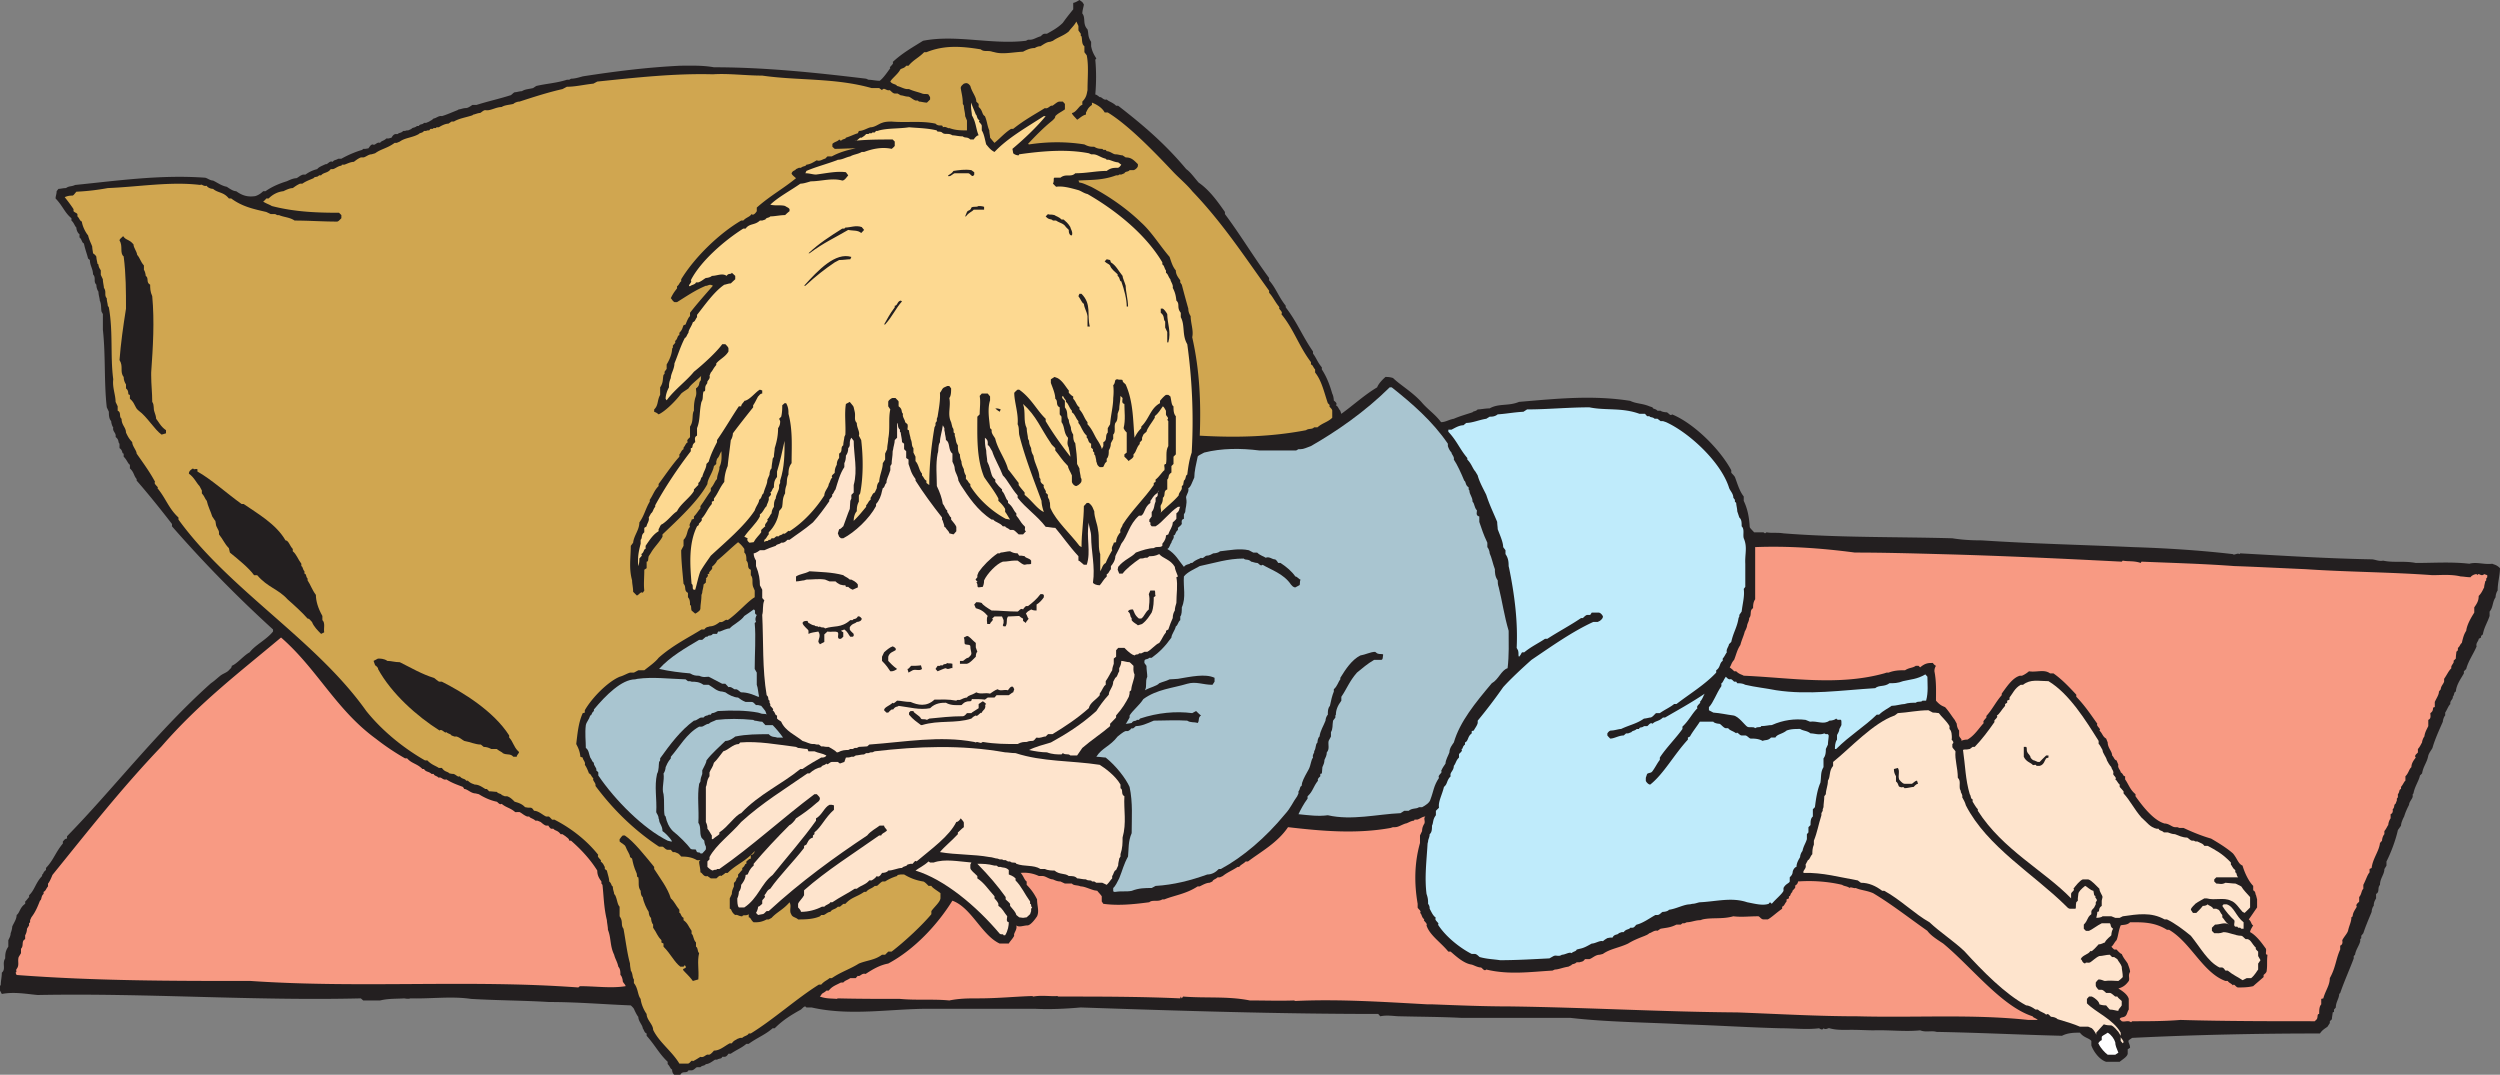<svg xmlns="http://www.w3.org/2000/svg" width="692.855" height="297.859"><rect width="100%" height="100%" fill="#808080" stroke="none"/><defs><clipPath id="a"><path d="M0 0h692.86v297.86H0Zm0 0"/></clipPath></defs><g clip-path="url(#a)"><path fill="#231f20" d="M186.91 297.86c-.43-.215-.644-.864-.644-1.438-.579-.29-.579-.938-1.227-1.512v-.648c-2.375-2.235-3.453-4.54-5.832-7.203v-.645c-.648-.219-.648-.867-1.078-1.441 0-.793-1.227-1.946-1.227-3.168-.215-.145-.863-1.367-1.222-2.23 0 0-.215-.364-.864-.938-7.488-.29-14.761-.938-22.68-.938-6.984-.43-14.257-.43-21.6-.863-5.4-.793-10.942 0-16.849-.145-.214.145-.863.145-1.656 0-2.086.145-4.32 0-6.695.579h-4.68l-.648-.579c-29.594.723-59.617-1.511-89.567-.933-3.168-.29-6.48-.938-9.937-.29L0 274.532v-1.222l.215-.434c0-1.008.289-2.086.289-3.313 1.223-1.007 0-2.519.937-3.957 0-1.007 0-2.015.864-3.242v-1.8c.289-.575.648-1.223.648-1.942.14-.289.43-1.226.43-1.8.36-.938 1.226-2.016 1.226-3.239.864-.578.864-2.09 2.375-3.098v-.648c.29-.215.504-.574 1.079-1.223v-.504c1.511-1.367 1.8-3.457 3.601-5.328v-.433c.43 0 .145-.575 1.078-1.223v-.578c2.09-2.16 2.664-4.39 4.68-6.766v-.578c.289-.215.508-.789 1.152-.789v-.648c12.817-13.106 25.059-29.16 39.89-42.41.864-.575 1.368-1.079 2.59-2.086.864-.649 1.801-.864 2.38-1.512.285-.363.789-.578.789-1.227 1.511-.574 3.312-2.879 4.968-3.742 1.512-2.016 4.61-3.457 6.48-5.762v-.574a347.433 347.433 0 0 1-28.007-28.586v-.648c-2.879-3.742-6.695-8.496-9.793-12.024v-.43c-.863-1.007-.648-1.8-1.871-2.952v-1.008c-.504-.215-.863-1.442-1.727-2.235v-.863c-.578 0-.144-.863-1.152-1.512v-1.222c-.504-.434 0-1.008-1.082-1.871.219-1.227-.934-1.442-.648-2.665-.286-.218-.575-1.226-.575-1.73-.648-.648-.648-1.871-.648-2.59l-.574-1.226c-.793-6.91-.29-14.254-1.082-21.528v-4.32l-.36-.648c-.215-.864 0-2.086-.504-3.094 0-.649-.359-1.512-.359-2.45a3.442 3.442 0 0 1-.578-1.945c-.934-.933 0-1.87-.934-2.879 0-1.511-.867-2.449-.867-3.96l-.504-.43c-.285-1.227-.863-2.664-1.148-4.176-.578-.145-.578-1.227-1.227-1.656v-.938c-.215 0-.863-.863-.863-1.8-.574-.575-.574-1.223-1.367-1.942v-.648c-1.871-1.512-2.38-3.383-4.395-5.473 0-.649.29-1.223.29-2.016l.503-.648c.649 0 1.223-.215 2.09-.215.863-.648 1.512-.36 2.52-.863 12.093-1.227 23.687-2.883 35.925-2.02.578 0 1.442.793 2.305.793 1.227.578 2.305 1.442 3.816 1.73.864.575 1.801 1.223 2.594 1.223 1.727 1.223 3.168 1.657 5.254 1.367.578-.144 1.442-.574 2.234-1.367h.649c1.727-1.222 3.742-2.09 5.828-2.734.578-.219 1.73-.867 2.738-.867.434-.145 1.008-.79 1.871-1.008h.649a8.99 8.99 0 0 1 3.238-1.512c.504-.648 1.442-.933 2.305-1.367.648.145 1.082-1.078 2.015-.648.29-.575.864-.43 1.512-.864h.867c1.657-.933 3.743-1.87 5.758-2.449l.29-.285h.573l.868-.145c.359-.433.644-1.082 1.222-1.082.649.434 1.078-.793 2.016-.43.289-.577 1.152-.577 1.726-1.226h.649l.793-.215c.215-.36.574-1.008 1.223-1.008h.503c.364-.433.938-.214 1.512-.863h.504l.434-.144h.433l.934-.434c.289-.43.863-.215 1.512-.793h.503c.364-.644 1.008-.285 1.442-.86h.574l.867-.363c.36-.285.649-.285 1.223-.863.648 0 1.441-.863 2.305-.648 1.437-.434 2.664-1.008 4.32-1.657l.36-.214c.503 0 1.152-.36 2.015-.36.36 0 .937-.289 1.727-.863h1.152c2.883-.938 6.191-1.656 9.36-2.664.363 0 .866-.867 1.37-.867.43 0 1.223-.285 1.871-.285.864-.579 2.016-.579 3.094-.864l.867-.578c2.735-.648 5.614-.793 8.496-1.726h.649l.504-.29c.933 0 2.015-.289 3.238-.648 9.29-1.441 18.07-2.52 27.07-2.953 2.883 0 6.051-.145 9.29.434 13.968 0 27.863 1.44 42.19 3.167l.65.29c.863 0 2.09.285 3.097.285.863-.575 2.086-2.301 2.95-3.528-.575-.214 1.226-1.152.648-1.656 2.593-2.445 5.546-4.101 8.425-5.902 9.215-1.801 19.008 1.152 28.512 0l.574-.29h.578c.934 0 1.801-.648 2.88-.937.288-.14.577-.719 1.226-.719h.574c1.078-.648 2.88-1.511 4.39-3.023.864-1.223 1.657-2.23 2.884-3.742V.79c.214 0 .863-.22 1.726-.794l.793.574.43.649c0 .433-.43 1.656-.43 2.52 1.008 1.226 0 2.882 1.438 4.394.363 1.222 0 1.941 1.007 3.457v1.223c.22 1.078.504 1.945 1.442 3.382l-.29.36c.29 2.883.29 6.48 0 9.648.29 0 .579.219 1.227.723.575-.145 1.008.933 1.942.644.578.578 1.8.868 2.594 1.73h.574c6.41 4.97 12.816 10.298 18.867 17.567 1.223.863 2.23 2.375 3.453 3.746 3.023 2.086 5.258 5.254 7.273 8.133v.578c4.391 5.903 7.848 11.735 12.239 17.711v.649c1.945 2.23 2.52 4.39 4.61 7.054v.434c3.167 4.105 4.534 7.848 7.558 12.238v.578c.937 1.223 1.226 2.375 2.449 3.817v.574c1.367 2.09 2.23 4.394 2.879 6.695.219.363.433 1.227.433 1.875 0 .145 1.223.79.575 1.367.648.29.648.864 1.226 1.512l.285.863c3.313-2.375 6.41-5.254 9.938-7.343.289-.793 1.082-1.801 2.305-2.88.574 0 1.152 0 2.086.29 2.09 2.015 5.183 3.742 7.847 6.62 1.73 2.09 3.746 3.313 5.473 5.618 1.226 0 2.015-.648 3.527-.937 1.656-.72 3.457-1.223 5.188-1.797.359-.434.789-.145 1.437-.793.863 0 2.09-.29 3.313-.29 2.52-1.44 5.257-.574 8.136-1.8 10.223-.863 20.305-1.942 30.817-.285 1.8.863 3.238.644 5.328 1.511l.863.286c.145.578.793.289 1.367.937h.864c.289.29 1.226.434 1.656.434.434 0 1.082 1.222 1.512.574 5.832 2.375 13.105 9.36 16.418 15.48v.649c.144.289.574.574 1.007 1.222.649 1.657 1.223 3.887 2.45 5.403v1.222c1.078 2.231 1.511 4.61 1.656 7.2 0 .289.644.863 1.223 1.511h2.59l.433.29.434-.29c1.437.29 2.878 0 4.68.29 15.48 1.222 31.175.933 46.796 1.367 2.738.433 5.258.578 8.137.578 14.113.933 27.648 1.222 41.976 1.87 9 .286 18.36.864 27.649 1.942.36.434 1.222-.43 1.8 0l.215-.215c11.88.649 24.192 1.442 36.434 1.657.863 0 2.086.648 3.168.36 2.879.648 5.832 0 9.07.648 4.97 0 9.864-.36 14.832.214 2.016-.574 4.106.29 6.336 0 .649.29 1.227.29 2.16 1.227 0 1.945-.648 3.96-.648 6.191-.285.36-.574 1.223-.574 1.871-.938 1.368-.649 2.809-1.656 3.961v1.223c-.649 1.945-1.512 3.098-1.872 5.113l-.503.434v.43l-.649.359c0 .648-.863 1.152-.578 2.09-.79 1.941-2.305 4.031-2.879 6.262l-.648.648v.578c-.864 1.512-2.086 3.168-2.23 5.04-.65.214-.29.862-.864 1.44.215.645-.867 1.079-.649 2.016-.578.504-.867 1.512-1.44 2.375v.793c-.29.215-.65 1.223-.65 1.727-1.078 2.449-2.23 4.968-2.878 7.273-.29.574-.864 1.223-1.153 2.086-.359 2.016-1.367 2.883-1.726 4.969l-.578.578c-.29 1.437-1.512 3.168-1.801 4.965l-.215.219v.574c0 .648-1.008 1.511-1.008 2.375-.433.793-1.008 2.015-1.367 3.242-.289.504-.863 1.727-.863 2.52l-.867 1.222c-.649 2.953-2.016 6.48-3.168 8.715v1.148l-.575.938c0 1.512-1.222 2.594-1.222 4.39-.793.868 0 1.946-1.082 2.524v1.223c-.36.648-.649 1.078-.649 2.086-.289.218-.574 1.082-.574 1.656-.863 2.09-1.73 4.105-2.305 5.906l-.578.719v.648l-.285.29v.574c-.289 1.226-1.226 2.304-1.441 3.746l-.36.359v.648c-1.152 3.094-2.52 6.047-3.746 9.575l-.285.289c0 1.222-.937 2.23-.937 3.742l-.504.578v.649l-.36.144c0 .43-.215 1.223-.215 1.871l-.578.574v.504l-.648 1.008c-.574.434-1.438.867-2.086 1.875-17.137 0-34.563.36-52.059 1.223l-.933.648c-.29.574.36 1.008.36 2.086l-.65.434v1.222c-.144.864-1.367 1.512-2.23 2.235h-3.746c-1.871-.578-3.527-2.883-4.101-4.54V288.5c-.649-.863-2.09-.863-3.168-2.305-1.442 0-3.313 0-4.97.864-11.448-.286-23.038-.864-34.777-1.079-1.367-.433-2.878.215-4.535-.433-4.175.433-8.496-.14-12.886 0-1.657 0-3.961-.14-6.051-.14-2.23 0-4.102.14-6.192-.434-.214-.215-1.007.574-1.656 0-.215.433-.574.433-1.222 0-3.383.433-6.915 0-10.657 0-8.71-.215-17.426-.793-26.64-1.082-10.368-.575-20.953-.575-31.61-1.797H405c-5.617-.29-11.09-.29-16.848-.434-1.87 0-3.601-.433-5.617 0l-.574-.648c-27.36 0-54.863-.864-82.441-1.801-4.106.363-8.497.578-12.817.363h-29.375c-10.586 0-21.672 2.086-32.398-.363h-1.442l-.289-.285c-.36 0-.574.285-1.222.863-2.594 1.438-4.97 2.879-7.274 5.184h-.574c-2.016 1.8-4.395 2.664-6.625 4.32h-.649c-1.44 1.223-2.52 1.512-4.32 2.734h-.648c-.215.29-.504.864-1.153.864h-.574c-.215.648-.793.363-1.441.793h-.574c-.864.578-1.73 1.226-2.52 1.226-.434.574-1.008.285-1.512.863h-.937c-.29 0-.864.864-1.512.864h-.863c-.504 1.008-1.656 0-2.235 1.222h-1.656"/></g><path fill="#d0a650" d="M188.281 294.766c-2.015-3.387-5.617-5.907-7.273-9.36 0-1.515-1.801-2.738-1.801-4.394-.648-.864-1.512-2.664-1.656-4.176-.863-1.078-.649-2.879-1.871-4.39v-1.008c-.504-.649-.215-1.512-.864-2.45 0-.433-.214-1.078-.214-1.945-.793-2.879-1.227-6.48-1.801-9.648-.864-1.149 0-1.942-1.082-3.454v-2.664c-.649-.648-.649-2.015-1.223-3.168l-.289-.359c0-.578-.36-1.008-.36-2.09-.433 0-.288-.793-1.007-1.367 0-.863-.36-1.8-.649-3.023l-.574-.434v-.574c-.289-.364-.289-.867-1.152-1.512.504-.363-1.227-1.227-.649-1.8-3.457-4.395-8.062-7.704-12.168-9.794H153s-.29-.36-.863-.863h-.793c-.864-.36-2.086-1.586-3.313-1.586-.289-.285-.43-.863-1.078-.863h-.578l-.863-.145c-.864-.933-1.871-1.222-2.88-1.512-.648-.648-1.226-1.222-2.089-1.511h-.648l-.864-.36c-.144-.433-.793-.214-1.367-.863-.648 0-1.223-.144-2.09-.144l-.644-.649h-.434c-.937-.574-1.8-1.223-2.953-1.223-.36-.218-1.008-.218-1.871-1.082h-.504c-.29-.648-1.152-.359-1.727-1.222-.648.43-1.226-.793-2.09-.649l-.792-.144c-.649-.649-1.223-.29-2.086-1.512h-.864c-.793-.574-2.015-.863-3.168-2.086h-.648c-5.547-3.168-11.594-7.851-16.273-13.683-13.97-19.727-37.801-33.407-52.055-53.063v-.574c-2.738-2.524-3.457-5.258-5.832-8.137.574-.219-1.227-1.152-.649-1.73-1.367-2.59-3.097-4.965-5.113-7.848 0-.863-1.223-2.086-1.223-3.168-.863-.934-1.152-1.437-1.73-2.664 0-1.437-1.223-2.016-1.223-3.816-.793-.575 0-1.797-1.078-2.23v-1.224l-.578-1.226c0-1.942-.934-4.031-.648-6.262-.864-6.48 0-13.105-1.223-19.945l-.29-.434c0-.574-.284-1.222-.284-2.086-.793-.863 0-1.8-.793-2.879 0-.578-.29-1.511-.29-2.378l-.573-1.223v-1.223c0-.144-.649-.793-.649-1.656L27 73.074c0-.36-.29-1.222-.29-1.87 0-.145-.288-.575-.933-1.009 0-.36-.218-1.222-.218-1.87-.36-1.009-.79-1.657-1.153-3.098-.574-.649-1.511-2.301-1.726-3.817-.649-.285-.649-.933-1.223-1.437v-.649c-.289-.36-.648-.36-1.082-.793v-.574a41.345 41.345 0 0 0-2.445-3.312c.644-.29 1.222-.434 2.086-.434.359 0 .578-.43 1.152-1.078 2.953-.145 5.543-.434 8.71-1.008 8.786-.36 17.352-1.871 25.634-.863.433-.364.863.504 1.8.215 0 .289.864.863 1.727.863 1.441 1.222 2.879.793 4.395 2.664h.644c3.098 2.305 6.336 2.953 9.723 3.742l1.222.578h1.223l.578.29h.504c1.223.574 2.953.574 4.32 1.511 3.887 0 7.704.285 11.735.285.36 0 .578-.285 1.226-.933v-.864l-.648-.648c-6.05 0-12.313-.219-18.648-1.871-.504-.364-1.512-.649-2.376-1.227 0 0 .43-.289.864-.863h.648c1.223-1.223 2.664-1.871 4.102-2.016.578-.289 1.73-.863 2.594-.863.503-.36 1.152-.863 2.015-1.227h.649c.863-.644 2.086-1.078 3.093-1.511.364-.575 1.008-.145 1.512-.79h.578c.649-.867 1.871-.577 2.664-1.73h.574c.504 0 1.512-.933 2.38-.933l.144-.29h.644c.579-.144 1.73-.792 2.665-.792.578-.43 1.082-.864 1.945-1.223h.648c.574 0 1.442-.863 2.305-.863l1.008-.29c1.656-1.222 3.383-1.367 5.398-2.878h.578l.864-.364c1.437-1.078 3.527-1.078 5.253-2.086.364-.433 1.008-.214 1.442-.863h.574l.363-.144h.504l.36-.434h.648l.215-.215h.648l.145-.215h.648c.575-.363 1.727-1.007 2.664-1.007l.864-.579h.648c1.367-.863 3.383-1.152 5.11-1.726l.289-.219c.359 0 1.222-.43 1.8-.43.29 0 .938-.793 1.512-.793 1.367.29 2.879-.863 4.535-.863.864-.574 2.09-.574 3.242-.863.36-.36 1.153-.649 1.727-.649 3.742-1.222 7.992-2.593 11.879-3.457l1.226-.648c2.375 0 4.606-.574 7.344-.863l1.078-.575c10.512-1.082 21.383-2.304 32.04-2.015 4.32-.29 9.074.36 13.68.36 9.937 1.437 20.089.573 30.312 3.456h2.09l.792.574c.575-.937 1.223.29 2.086 0 .215 0 .864.934 1.442.934h.793l.863.508c.648 0 1.223.36 2.16.36.574.144 1.152.788 1.942 1.077h.648l.29.29c.573 0 1.44.288 2.23.288l.867-.867v-.644l-.434-.723c-.433-.289-1.008 0-1.8-.289-.864-.36-2.376-.644-3.598-1.223h-.434c-.937 0-1.871-.648-2.879-.863-.433-.648-1.226-.36-1.875-1.223.363-.793 2.02-2.015 2.664-3.168.219-.578 1.153-.363 1.73-1.226h.65c1.366-1.656 2.878-2.23 4.32-3.742h.648c4.965-2.016 9.719-1.657 15.047-.793.933.793 1.941.215 3.168.648l.648.145c2.305.648 4.969 0 7.918-.145.793-.433 1.945-1.008 3.168-1.008.145 0 .723-.504 1.656-.504.938-.578 1.801-1.222 2.664-1.222l.793-.29c1.223-.937 2.954-1.366 4.391-2.593.578-.863 1.441-1.512 2.09-2.734l.574 1.222v1.227l.649.933v.579l.214.14c.22.938 0 2.16.793 2.738v1.657l.649.863c.578 2.879.215 6.191.215 9.648-.215.934-.215 1.946-1.438 3.168v.938c-.793 0-1.656 2.086-2.883 2.23 0 .43.938 1.223 1.442 1.871.648-.359 1.441-1.222 2.449-1.44v-.575c.43-.649.43-1.223 1.656-2.086v-.648c.934.359 2.735 1.222 3.528 2.734h.863c5.617 3.457 12.383 10.367 18.215 16.558 1.441 1.512 3.816 3.532 5.183 5.258 8.496 8.856 14.547 18.215 21.313 27.575v.578c1.082 1.152 1.656 2.59 2.883 4.03-.579.36 1.152 1.224.503 1.872 3.528 4.32 4.75 8.715 8.208 13.32v.649c.574.144.574.793 1.152 1.367v.863c1.87 2.305 2.59 5.832 3.527 8.496l.574.578c-.574.29.649.864.649 1.512v1.945c-1.223 1.223-2.735 1.438-4.102 2.664h-.937c-.574.649-1.442.215-2.23.79-9.794 1.875-19.587 2.09-29.45 1.511.36-9 0-18.07-2.09-27.285.434-1.8-.43-3.89-.43-5.832-.359-.578-.648-1.226-.648-2.09a292.998 292.998 0 0 1-1.8-6.625l-.43-.644v-.578c-.649-.864-1.227-1.657-1.227-2.735-.863-1.008-1.223-2.234-1.726-3.746-2.665-3.094-4.97-6.91-7.848-9.504-4.32-4.176-9.29-7.488-13.899-9.933-1.222-.504-2.445-1.153-3.238-1.153l-.289-.578c3.168-.215 6.625 0 10.442-1.437h.574l.289-.22h.578l.863-.358c.36-.649 1.008-.29 1.438-.864h1.082c.289 0 1.222-.648 1.222-1.222V45.5c-1.222-1.223-1.87-1.871-3.382-1.871l-.864-.574c-.578 0-1.226-.29-2.015-.29-.578 0-1.442-.867-2.38-.867l-.284-.359h-.649l-.289-.285c-.574 0-1.367 0-2.23-.578-.868 0-1.512 0-2.739-.649-4.968-.793-10.078-.793-15.336 0l-.289-.144c1.946-2.086 4.395-4.606 6.77-6.477.144-.218.793-.578.793-1.226.863-.864 1.437-1.008 2.664-1.871v-1.512l-.578-.649h-.864c-.648 0-1.222.649-2.015 1.153-.649-.215-1.223 1.008-2.086.648-2.883 1.797-5.617 3.238-8.785 5.758h-.578c-1.657 1.008-2.88 2.45-4.606 3.89-.36-.363-.793-.937-1.226-1.44 0-.65-.215-1.223-.215-2.016-.574-1.227-.574-2.45-1.223-3.961-.863-.434-.578-1.657-1.73-2.52v-.863l-.649-.649c0-1.367-1.222-2.593-1.652-4.32-.29-.36-.578-.793-1.227-.793l-.574.145c-.289.289-.863.648-.863 1.226.215 1.508.574 2.52.574 4.39l.29.505c0 1.008.358 1.87.358 2.879l.504 1.226v2.735c-1.511 0-3.168 0-4.894-.649-.363.215-.938-.578-1.8-.215 0-1.007-1.083 0-2.017-1.007-4.035-.864-7.777-.215-12.168-.579-.578 0-1.8 0-2.664.364-.793.215-2.015 1.222-3.168 1.222-.937.215-2.015 1.008-3.242 1.008l-.289.649c-.863.214-2.086.863-3.308 1.222-.145.504-.723.215-1.372.864l-.503-.36c-.36.574-1.223.574-1.872 1.223v.793l.649.578c1.726 0 3.742-.145 5.832-.145-2.09.43-4.39 1.008-6.625 2.23h-1.223l-.648.65c-.504 0-1.442.863-2.305.433-.793.43-1.656 1.078-2.879 1.223-.289.574-.863.289-1.511.863h-.579l-.789.36c-.289.503-.867.288-1.226 1.152 0 .359.578.792 1.226 1.367-3.601 2.953-7.129 4.824-10.875 8.136v1.008s-.863 1.442-1.437.793c-.578.864-1.442.864-2.305 1.801h-.578c-5.902 3.453-12.742 9.934-16.629 16.27v.578c-.504.289-.504.933-1.152 1.367v.574c-.723.938-1.153 1.516-1.73 2.738.363.29.363.649 1.007 1.078h.723c2.664-1.656 5.039-3.308 7.992-4.535.43.145 1.008-.648 1.941 0-1.941 2.235-4.39 4.97-6.336 7.489v.937c-.43.285-.933 1.512-1.222 2.305l-.574.215c-.29.648-.29 1.222-1.153 2.086v.648c-.648.145-.36 1.008-1.226 1.656.289.36 0 .578-.575 1.227v.574l-.214.29c0 1.222-.579 2.878-1.512 4.39v1.222l-.578.793v.578l-.29.286c-.284 1.226 0 2.09-.933 3.457v2.09c-.863 1.511-.433 2.878-1.656 4.03v.65c.289.144.574.144 1.223.718 1.656-.719 4.535-3.457 6.265-5.762.649-.574 1.223-.863 2.016-1.437.648-1.082 2.375-2.305 3.597-3.528-.285.36 0 1.008-.285 1.438-.578.578 0 1.226-1.226 2.09 0 .863.289 1.437-.215 2.664-.36 1.437-.36 2.304-.36 3.527-.648 1.008 0 2.879-1.082 4.39v2.884c0 .214-1.222.863-.574 1.437-.648.29-.648.867-1.222 1.512v.433c-.649.36-.649.938-1.153 1.442v.644c-2.015 2.235-3.816 4.97-5.761 7.563v.574c-1.223 1.227-1.512 2.45-2.45 3.816v.504c-1.148 1.871-1.511 3.887-2.879 5.762 0 2.086-1.511 3.598-1.726 5.617l-.649.864c0 3.308-.578 6.19.36 9.574 0 .937.289 1.945.289 3.168l.863.863c.36.648 1.223-1.223 1.8-.574l.43-.649c-.214-1.656 0-3.672 0-5.761l.649-.43v-1.8c.578 0 .36-.864.578-1.513l.649-1.007c.863-1.512 2.23-2.735 3.168-4.395v-.644c4.32-4.106 9.933-9.29 12.453-13.97 0-1.366 1.511-3.167 1.8-4.968l.649-.574v-.649l.215-.793c.648-.578.648-1.222 1.226-2.09 0 1.227.215 2.883-.578 4.395.145.863-.648 2.086-.648 3.313-.574.43-.864 1.656-1.727 2.52v.788c-.937 1.227-1.8 2.738-2.879 4.18v.644c-.578.579-.937 1.372-1.8 2.235v.648l-.649.215c0 .649-.863 1.223-.434 2.016-.933.863-.574 2.375-1.796 3.601v1.657l-.649 1.222c0 2.88.36 6.047.649 9.29.863.863 0 1.87 1.222 2.519v1.222c.574.579.574 1.368.574 2.16.434 0 .22.864.434 1.512l1.008.864.504-.286c.36-.289.937-.578.937-1.226 0-1.008.285-2.16.285-3.672l.22-.574c0-.649.359-1.512.359-2.305l.648-.574v-.578l.145-.215c-.579-.29.863-.863.285-1.512l.578-.144c-.578-.434 1.222-1.227.648-1.871.285-.22 1.223-1.082 1.438-1.73 1.73-1.368 3.816-3.458 5.832-5.11.578.43 1.152 1.008 1.73 1.87v1.009c.574.43.574 1.437.574 2.23.864.863 0 2.09 1.223 2.52v1.515c.793.934.219 2.016.649 3.239l.433 1.007v1.871c-1.656.864-4.824 4.536-7.488 6.336-.649-.43-1.223.793-2.16.504-.793.578-1.657 1.227-2.88 1.227-.218.215-.862 0-1.44.863h-.794c-3.168 2.016-7.918 4.32-11.878 7.848-.934 1.222-2.45 2.23-3.961 3.457h-1.657l-1.222.648h-1.078c-.793.215-1.801.864-2.883 1.149-3.239 1.37-7.63 5.761-9.649 9.289v.648l-.574.145c-1.223 2.734-1.441 5.617-1.8 8.566.577 1.082 1.007 2.016 1.152 3.527l.648.22c0 .648.863 1.222.574 2.015.29.289.868 1.512 1.153 2.375.578.144.578.793 1.226 1.367-.36.648.79 1.227.574 2.09 4.825 6.48 10.657 12.238 17.641 16.848h.938c.285 0 .863.863 1.437.863h.863l.578.648h.575l.867.36s.36.214.863.863c1.512 0 2.88.144 4.39 1.008h.938l-.36.363c0 .863.36 1.797.36 3.023.504 0 .864 1.368 1.942 1.008l.937.649h1.512c.215 0 .863-1.082 1.441-.649.215-.289.504-.289 1.078-.863h.649c2.23-2.305 4.969-3.168 7.488-6.05 0 .288-.433 1.081-1.082 1.081v1.008c-.36 0-.574.215-1.223.793v.645c-.574 0-.214.503-1.152 1.152v.578c-.289.145-.574.648-1.152 1.223v.793c-.649 0-.215.863-1.153 1.511v1.008c-.285.649-.574 1.223-.574 2.09l-.578 1.223v2.879c.578 0 .29.863 1.516 1.73.574-.219 1.008.36 1.941.36.29-.579.938 0 1.8-.579v.864c.575 0 .575.793 1.368 1.37 1.227 0 2.09 0 3.602-.792h.574l.793-.434c1.512-1.656 3.168-2.23 4.969-4.32.574 1.008 0 1.8.289 2.953l.285.578c.36.645 1.226.645 1.8 1.223 1.657 0 4.106 0 6.047-.864l.364-.359h.574c.504 0 1.152-.867 1.945-.867.574-.863 1.223-.574 2.086-1.438h.578s.285-.218.934-.793h.578c1.656-1.87 3.168-1.87 5.184-3.312h.574c.648-.863 1.512-.863 2.379-1.656H243c.215 0 1.223-1.223 1.656-1.223h.649c.863-.578 2.086-1.152 3.312-1.512l.145-.289.863-.144h.934c1.8 1.082 3.457 1.656 5.257 1.945.29 0 .938.574 1.512 1.223h.793c.285.578 1.512 1.226 2.52 2.015v1.442c-.145 1.078-1.657 2.304-2.52 3.527v.863c-2.594 3.098-7.273 7.489-11.016 10.367h-.937l-.863.868h-.864c-2.015 1.511-4.105 1.511-6.41 2.445-2.375 1.512-4.968 2.305-7.488 4.035h-.648c-.575.574-1.438.79-2.301 1.797h-.649c-6.12 3.816-12.457 9.578-18.867 13.54h-.574c-.29.644-1.223.644-1.8 1.222h-.575l-.793.289c-.434.36-.938.36-1.512 1.222h-.578c-1.512.793-2.734 2.016-4.39 2.016 0 0-.864 1.152-1.442 1.152-.789-.289-1.223.938-2.3.575-.579.363-1.227.793-2.09 1.226-.36-.578-.794.649-1.368.649h-2.375"/><path fill="#fff" d="M584.137 292.316c-.793-.574-1.946-1.8-2.52-3.023-.36-.145.574-1.008.863-1.008v-.863c0-.363.864-.649 1.657-1.227 1.008.578 1.8 1.73 2.086 2.664 0 .864.363 1.657.867 2.883l-.867.574h-2.087"/><path fill="#fee4cd" d="m588.313 289.148-.579-.648v-1.441l-.644-1.079c-.504-.574-1.153-1.44-1.945-1.8-.579 0-1.223 0-2.09-.29-.575.65-1.438 1.516-2.086 2.305v.578c-.145-.359-.578-1.226-1.227-1.8l-1.008-.434h-2.3c-1.442-.648-4.176-1.512-6.196-2.086-.285-.36-1.148-.648-1.726-.648-.36 0-.793-1.223-1.442-.578-.574-.645-1.437-.645-2.3-1.438h-.649c-.793-.578-1.8-1.152-2.594-1.152-5.832-3.168-11.879-9.29-17.136-15.047-2.88-2.738-6.766-5.258-9.649-7.992-4.031-2.235-8.133-6.336-12.527-8.715h-.574c-1.801-1.367-3.746-2.23-5.907-2.23l-.863-.65c-4.969-.862-9.719-2.23-15.047-2.085-.289-.793.938-1.082.574-2.305l.649-1.226c.578-.215.578-1.008 1.226-1.657 0-.574 0-1.726.43-2.664v-1.078c.938-2.304 1.227-4.32 2.09-7.054v-.579l.36-.648v-.43l.214-.578c0-.933.219-1.87.219-3.023l.43-.574c0-1.227.578-2.305.578-3.747.789-1.222.215-2.664 1.437-4.101v-1.082c4.824-3.887 11.09-10.8 17.067-12.887l.863-.648c2.664-.145 5.613-.793 8.496-.793l1.223.648c.289 0 .863 0 1.656.145.574.863 2.09 2.086 2.953 3.597v.793c.649.578.649 1.801.649 2.664-.434.29 1.007.938.14 1.512v.793c0 .29.434.578.867 1.223-.218 2.379.649 4.61.649 7.344.863.792.36 1.875.574 3.097l.289.649c-.289.144.574.793.36 1.656.214.36.863 1.512 1.007 2.23 5.832 11.45 18.938 19.153 27.719 27.864.289.218.578.793 1.227.793h1.437c.219-.36 0-.793.219-1.801l.43-.43v-.648l.144-1.223c0-.578.863-1.441 1.871-2.234.504.144 1.442 1.226 2.305 1.367l.215 1.226.433.286c-.648.218.793.867.145 1.44l-.145.216v.578l-.433.863c-.215.36-.79.649-.79 1.223v.648c-1.226.864-.867 1.657-2.09 2.883v1.149l.579.578h.863c.79-.29 2.305-1.512 3.527-2.09h2.23c.435.363 0 .937.938 1.512-.289.289-.503 1.226-.503 1.8 0 .145-1.442 1.082-1.801 2.016-.29 0-.864.504-1.727.504-.648.648-.793 1.008-1.875 1.875h-.43c-.578 1.008-2.09 1.008-2.664 2.23.575.29.215.864 1.223 1.223.219-.574.863 0 1.442-.36.43-.214 1.656-1.437 2.519-1.726.863 0 1.871-.36 2.879-.36l.648.65h.579l.863.573c.289.649.933 1.223 1.222 2.09 0 .79.29 1.652.29 2.88 0 0-.579.647-1.223 1.077-1.152 0-2.38-.215-3.746 0-.29 0-.864-.43-1.727-.43 0 0-.36.215-.793.864v.793c0 .215.145.574.793 1.222h.863c.215 0 .575.215 1.223.864h1.008c.434 0 .937.578 1.512 1.007h.578c.289.504.648.649 1.222 1.227v1.223c-.289.574-.933.937-.933 1.511-.504 0-1.442-.359-2.38-.359 0 0-.573-.578-1.007-1.152-.36 0-1.008 0-1.871-.29 0-.648-1.008-1.656-2.09-2.16h-.789l-.578.649v1.223c2.45 2.523 7.273 4.394 9.36 8.136v1.227c0 .215.792.863.792 1.437l-.214.29"/><path fill="#f89a83" d="M590.617 283.316c-.937-.648-1.656 0-2.594-.289l-.574-.574c.285-.648.864-.36 1.512-.793.574-.433.574-1.223 1.008-1.87v-2.954c-.29-1.078-1.442-2.016-2.88-2.879.934-.289 1.872-.648 2.88-2.09.36-.789-.29-1.437.36-2.52 0-.648-.36-1.437-.65-2.304-.574-.934-1.152-1.438-1.656-2.664-.289 0-.933-.649-1.437-1.223h-.648s-.29-.215-.793-.793c.503-.285.793-1.152 1.44-1.8.505-1.223.505-2.59 1.15-4.102.577-.215 1.8 0 2.593-.863 3.168 0 6.695-.145 10.223 2.086h.578c6.047 3.527 9.36 11.878 15.625 14.183h.644c.364.578.868.578 1.442 1.227.36-.649.793.574 1.441.574 1.223 0 2.664 0 4.176-.36.215-.214 1.656-1.44 2.879-2.519v-.578c.289-.285.863-.648.863-1.223.215-1.511 0-2.52.215-4.39-.789 0-.215-.868-.43-1.657-.648-.863-2.449-3.601-4.39-4.609 0-.36.285-.937.863-1.871-.578-.215-.434-1.008-1.227-1.656.649-.864 1.442-2.09 2.305-3.313v-2.23l-.289-1.153c-.285-.359 0-.937-.789-1.367v-1.226c-1.227-1.223-2.379-3.598-2.953-5.618-1.223-.503-1.441-1.941-2.664-3.382-1.727-1.512-3.961-2.88-6.047-4.102-2.305-.648-5.04-1.73-7.633-2.953h-1.152l-.574-.215h-.649c-.793 0-1.656-1.012-2.883-1.012-2.879-.789-5.832-4.39-8.062-7.558v-.574c-1.512-1.227-1.871-2.664-2.88-4.106v-.863c-.647 0-.433-.649-1.226-1.082 0-.574-.933-1.223-.644-2.086l-.504-1.223c-.648-.144-.648-.793-1.227-1.37 0-1.153-1.222-2.087-1.222-3.599l-.434-1.082c-1.008-.574-1.008-1.437-1.871-2.23.648-.434-1.008-1.227-.574-1.871-1.656-2.305-3.387-4.969-5.832-7.488v-.579c-1.946-2.086-3.961-4.246-6.336-5.902h-.938c-1.656-1.226-3.746-.215-5.832-.578-.433.363-1.082.863-1.945 1.227h-.574c-2.016.574-3.528 2.878-5.04 4.964v.434c-1.656 1.871-2.593 3.96-4.32 5.832.575.36-1.226 1.223-.648 1.871-1.367 1.442-2.52 3.457-4.535 4.61-.434 0-.867 0-1.801.359.574-.36-.504-.934-.504-1.512v-1.367c-.36-.434-.648-1.227-.648-1.871l-.578-1.082c-.79-1.008-1.657-2.45-2.664-3.528-.864-.359-1.438-.574-2.52-1.8 0-2.52.145-5.254-.43-8.137 0-.285 0-.863.43-1.512 0 0-.43-.144-.863-.793-1.223 0-2.086 0-3.528 1.227l-.433-.434h-.79c-.866.649-1.73.434-2.952 1.227-1.368 0-2.88 0-4.536.648h-.578l-.648.215c-12.742 3.527-25.848 1.223-38.95.649-.577-.364-1.226-.364-2.09-1.227h-.573c-.22-.285-.649-.648-1.227-1.078.434-.578.434-1.227 1.227-2.09.574-1.438.863-2.879 1.726-4.102.36-1.441.938-2.52 1.223-3.746.144-.215.648-1.222.648-1.726.145-.649.578-1.227.578-2.016.79-.863 0-2.09 1.078-2.738 0-.574 0-1.656.579-2.445v-14.473c9-.36 18.359.285 27.644 1.512 7.922 0 15.41.214 23.547.43 16.559.433 33.406 1.226 50.398 2.09l.29-.29c1.367.29 3.167 0 4.968.649l.215-.36c8.496.36 16.992.574 25.703 1.223 6.336.219 13.106.578 19.73.863 11.735.793 23.329.793 35.208 1.66 2.304 0 5.254-.289 7.847.36.649 0 1.727.214 2.735.214 0-.214.867-.863 1.656-.863l.219.29c.36-.868 1.008.573 1.87-.29l.864.29v.573l-.289.36v.504l-.285.289c0 .289-.29 1.078-.29 1.656-.359.648-.648 1.512-1.51 2.375 0 1.223-.36 1.945-1.227 3.168v1.441c-.575.934-2.016 3.168-2.23 5.04-.65 1.007-.864 1.87-1.224 3.382-.503.36-.503.938-1.082 1.367v.649l-.43.434c0 .43-.144 1.007-.144 1.87l-.648.65c.36.573-.864 1.222-.578 2.015-.864.863-1.153 1.726-2.016 2.953v.648c0 .574-.934 1.367-.934 2.23l-.503.65c0 .862-.579 1.655-1.153 2.878v1.441c-.937 0 0 .864-1.226 1.657 0 .648.289 1.511-.575 1.87v1.727c-.359.793-.937 1.657-1.082 2.883-.285.29-.644 1.223-.644 1.656-.29.43-.578 1.223-1.153 1.801v.934c0 .215-1.226.863-.578 1.441-.648.793-1.222 1.656-1.222 2.664-.649.504-.793 1.727-1.657 2.52v1.222c-.359.22-.648 1.082-1.222 1.73v.575c-.649.215-.29.793-.867 1.442v.863l-.286.36v.503l-.363.938c-.574.285-.14.933-.789 1.511 0 .145.215 1.078-.578 1.368v1.152c-.285.36-.648 1.223-.648 1.871-.215.144-.504 1.008-1.079 1.656v.863c-.359.36-.648 1.227-.648 1.801l-.574.649c-.219 2.23-2.02 4.32-2.305 6.91l-.578.289v.937c-.649.72-.934 1.942-1.727 3.454v1.082c-.578.574-.433 1.441-1.152 2.304v1.223c0 .215-1.152.793-.648 1.441-.504.864-1.153 1.727-1.153 2.664l-.36.286c0 1.226-.503 2.02-.862 3.457-.145.937-1.008 1.656-1.657 2.878 0 .29.29 1.153-.578 1.516v1.078c-1.222 2.664-1.222 4.969-2.879 7.922 0 2.016-1.222 3.453-1.8 5.613l-.575.145v1.512c-.578.578-.578 1.8-.578 2.664-.644 0-.285.793-.644 1.441l-.578.574c-12.168 0-24.766 0-37.223-.359-4.395.36-8.711.36-13.395.36l-.285.288m-28.512-.648c-15.41-1.656-31.175-.574-47.234-1.008-10.941 0-21.96-.648-33.406-1.078-20.594-.144-41.832-1.371-62.785-1.656-7.055 0-14.328-.29-21.672-.578h-1.367c-11.88-.649-24.551-1.512-36.649-.934l-.36-.144c-4.03.144-7.847 0-12.241 0-6.118-1.227-12.024-.579-18.504-1.082l-.36.503-.289-.503-.14.503c-11.16-.503-22.32-.503-33.77-.503l-.289-.145c-2.016.145-4.39-.285-6.625.145l-.36-.145c-4.605.145-9.574.648-14.831.648-2.88 0-5.184 0-8.133.579-4.32-.434-9.074 0-13.684-.434-5.613 0-11.375 0-17.207-.145l-.289.145c-1.367-.145-2.879 0-4.68-.648l.364-.43c.215-.578.863-.578 1.437-1.227h.649c1.008-1.222 1.87-1.437 3.383-2.23h.648c.578-.649 1.152-.649 1.945-1.223h1.512l.574-.648c.649.36 1.082-.868 2.16-.504 1.875-1.227 3.891-2.45 6.266-2.883 7.273-3.887 13.68-10.797 17.785-17.422 5.254 1.871 8.137 9.574 13.102 11.879h2.52c.362-.648 1.01-1.223 1.515-2.16-.29-.719.933-1.656.574-2.88.793.65 2.016 0 3.238 0 .868-.214 1.946-1.655 2.524-2.519.644-1.441 0-2.882 0-4.68-.578-1.152-1.371-2.519-2.883-4.034v-.934c-.574-.29-.863-1.512-1.656-2.375 1.441-.145 3.168 0 5.043.863h1.007c.864 0 1.872.934 2.88.934.648.289 1.222.578 2.085.578l1.227.574h1.941c.578.649 1.442.36 2.45.793 1.007 0 2.234.649 3.746 1.082l.863.14c.144.29.793.868 1.223 1.513v1.44l.433.65c4.102.574 8.352.144 12.742-.434.864-.79 2.375 0 3.602-.79h.574c2.883-1.152 6.05-1.511 9.219-3.6h.574c.863-.434 1.871-1.009 2.734-1.009l.793-.359c.215-.578.864-.578 1.442-1.152h.648l.79-.36c1.226-1.008 2.593-1.511 4.105-2.52h.433c.43-.648 1.223-.866 1.797-1.511h.649c3.386-2.594 8.136-5.113 11.09-9.504 9.359 1.078 18.863 1.941 28.437.215l.649-.215h.578c.863 0 1.656-.578 2.879-1.012.503 0 1.511-.789 2.375-.789l.144-.289h.649c.578 0 1.44-.863 2.375-.863-.649.504 0 1.152-.286 1.941-.363.578-.648 1.227-.648 2.09l-.578 1.223v2.09c-1.512 5.398-1.656 11.015-.649 16.847v1.008c0 .36 1.227 1.008.649 1.512.578.36.36 1.223 1.226 1.8-.648.216 1.008 1.079.575 1.657.863 2.734 4.03 4.75 6.046 7.27h.649c1.73 1.515 3.746 3.312 5.832 3.601.578.145 1.656.793 2.52.793.363 0 .937 1.223 1.511.574 6.336 1.512 12.168.649 18.363.29l.649-.29c1.008 0 2.23-.574 3.742-.789l.863-.433c.215-.434.793-.145 1.442-.793h.863c.36-.215.863 0 1.441-.864h1.223c.793-.215 1.656-1.222 2.879-1.222l.863-.22c2.02-1.437 4.395-1.655 6.985-2.878 1.511-.938 3.023-1.512 4.68-2.16.218-.145.577-.145 1.226-.719.43 0 1.437-.937 2.23-.648l.864-.578c1.511-.286 2.738-.286 4.394-1.149h1.223l.433-.363h.575l.648-.285c1.223 0 2.375-.578 3.742-.578l.649-.215c2.664-.578 5.547 0 8.496-.864 2.305.286 4.394 0 6.914 0 .36 0 .793.864 1.437.864h1.227c1.078-.578 2.305-1.801 3.96-2.953v-.575c.645-.218.645-.793 1.224-1.441v-.574l.648-.29v-.577c.574 0 .215-.645 1.008-1.223-.434-.29 1.222-1.078.648-1.656.43-.29.864-.649.864-1.223 3.96-.29 8.28 0 12.238.934.578.433 1.226.289 2.09.867.214-.434 1.222.215 1.656 0 1.437.648 2.95.648 4.824 1.437 4.969 2.953 9.719 6.696 15.047 10.442.863 1.222 2.52 2.304 4.39 3.527 7.778 6.41 16.204 17.426 24.77 20.16.215.434.793.434 1.442 1.008h-2.665m-401.832-9c-30.168-2.23-60.265.289-90.793-1.8-21.527 0-43.058 0-64.87-1.657l-.29-.649c.504-.214 0-.574.29-1.007.863-1.078.214-2.086.574-3.309l.648-1.082v-1.223c.863-.863 0-2.09 1.152-2.664v-1.082c.29-.43.504-1.222.504-1.8l.574-.934v-.578l.29-.285v-.578l.359-.793c1.152-1.512 1.73-2.95 2.379-4.606.574-.36.215-1.226 1.004-1.871v-.578c.648-.29.648-.863 1.226-1.512v-.793c.29-.215.864-1.437 1.223-2.375 9.578-11.808 19.152-24.047 30.242-35.64 10.512-12.094 21.528-20.446 33.117-30.168 10.008 8.71 15.192 19.945 26.211 28.007a67.198 67.198 0 0 0 8.133 5.473h.578c1.223 1.441 2.735 1.441 4.246 2.953h.434c.574.934 1.223.574 2.09 1.367h.574c.289.649.793.434 1.441 1.079.575-.43 1.223.792 2.086.433 1.442.938 2.88 1.442 4.61 2.09l.36.574c.862 0 1.87 1.223 3.097 1.223l.933.219c1.368.863 3.168 1.726 4.97 2.086.214 0 .792 1.007 1.366.578 1.227 1.078 2.375 1.078 3.746 2.3H144c.648.29 1.152.868 2.09 1.227h.574c.29.504 1.078.504 1.727 1.152h.578l.863.36c.29.215.938.863 1.512 1.008h.648s.145.433.719.863h.648c.504.648 1.153.36 2.016 1.512h.504l.863.578c.363.359 1.012.648 1.012 1.222h.504c2.879 2.52 5.328 5.184 7.27 8.282 0 1.078.288 1.87 1.152 3.023v.574l.289.36c.36 3.168.36 6.265 1.222 9.793 0 .578.29 1.8.29 2.664.933 2.304.503 4.394 1.726 6.914.29 1.222.863 1.87 1.152 3.312.578.645.578 1.438.578 2.3.36.22.649 1.228.649 1.657 0 .434.789 1.008.789 1.442-3.96.648-8.352 0-12.672 0l-.43.359"/><path fill="#231f20" d="M192.023 271.867c-.574-.789-1.367-1.656-2.59-2.879-.648-.863 1.368-.289.36-1.511l-.36.433h-.867c-1.656-1.226-2.664-3.531-4.68-5.547v-.863l-.573-.29v-.647c-1.223-1.223-1.223-1.942-2.305-3.454v-.863c-.36-.363-.574-1.226-.574-1.875-.364-.144-.649-1.008-.649-1.656-.578-.863-1.441-2.664-1.656-4.102-.434-.218-.578-1.082-.578-1.73-.863-1.223-.36-2.23-.649-3.742-.574 0-.214-.793-.574-1.368-.648-1.511-.863-2.378-1.152-3.816l-.574-.434c0-.793-.793-1.656-1.227-2.878-.215-.579-1.078-.864-1.656-1.442v-.648c.219-.14.219-.43.867-1.008h.574c2.52 1.656 5.762 5.832 8.137 8.715v.574c1.656 2.594 3.742 5.258 4.605 8.137 1.008.863 1.442 2.086 2.38 3.168v.863c.503 0 .284.937 1.152 1.367v.649c1.222.863 1.367 1.8 2.23 2.953v.793c.649.574.36 1.511 1.223 2.445v1.152c.648.36.289 1.227.867 1.801-.578 2.305 0 4.535-.219 7.274l-1.512.43"/><path fill="#fee4cd" d="M621.504 271.652c-1.223-.863-2.664-1.441-4.106-2.664h-.644c-.219-.289-.508-.863-1.012-.863h-.644c-3.243-1.656-5.188-5.402-7.922-8.785-2.016-1.656-4.39-3.457-6.625-4.535h-.649c-3.742-2.09-7.488-1.442-11.59-.864l-.863.43h-1.226l-1.078-.43h-2.45c-.215.286-1.078.43-1.726.43 0-.144.289-1.008.289-1.656.933 0 0-.863 1.222-1.656v-1.438l.215-1.008c0-.504-.863-1.441-.863-2.304-.863-.793-2.09-2.305-3.098-2.594h-1.511c-.79.289-2.016 1.8-2.59 2.594.574.433-.649.863-.649 1.441v1.223c-7.488-7.703-18.937-13.465-25.847-24.266v-.43c-.578-.578-.864-1.226-1.442-2.09v-.648c-.648-.215-.36-.863-.793-1.437-1.222-4.106-1.222-7.848-1.87-12.243.359-.285.792 0 1.87-.285l.793-.578h.578c1.942-2.016 3.743-4.39 5.543-6.984-.648-.29 1.223-1.153.575-1.727.648-.219 1.37-1.656 2.304-2.664v-.504l.578-.36v-.577l.649-.29v-.574c.863-1.082 1.437-2.593 3.094-3.527h.648c2.09-1.656 4.32-1.008 7.055-1.008 5.761 3.453 10.37 10.942 13.898 16.559v.863c.215 0 .574.793 1.078 1.656 0 .864 1.008 1.871 1.227 2.883.215.43.644 1.223 1.223 1.871 0 .504.793 1.078.503 1.871 0 .434 1.153 1.079.575 1.512.578.36.578.938 1.226 1.442v.648c.285.36.574.574 1.078 1.223v.574c1.801 1.945 2.953 4.394 4.97 6.699 1.44 1.223 2.304 2.664 4.175 3.094h.574c.219.648.793.36 1.442 1.008h1.082c.644.214 1.222.503 2.015.503.934.36 2.086.938 3.313.938.285 0 .933.863 1.437.863h.504l.36.215h.578l.933.434c.219.144.578.144 1.012.793h.933c2.016 1.078 4.032 2.086 6.41 4.605v.578c.36.285.36.934 1.223 1.512v.648c.574.145.145.72.793 1.368h-6.05l-.575.574v.578l.574.574c.868 0 1.512.36 2.524-.215.644 0 1.871.215 2.734.215.145 0 .793.36 1.657.793.648 1.082 1.511 1.871 2.449 2.953v2.88s-.938 1.007-1.516 1.51l-.574-.288c-.863-.863-1.871-2.664-3.238-3.094-2.02-1.008-4.395 0-6.7-.648h-.644c-.434.289-1.656.863-2.524 1.511 0 .145-1.222 1.008-1.222 1.657l.578.863h.933c.29-.29 1.223-1.152 1.801-1.945.29 0 .864 0 1.367-.43.29.43 1.153.43 1.512 1.223h.863l.649.289c.434.359.434.863 1.008 1.441v.645c.648.578.648 1.226 1.875 2.02-1.227-.794-2.45 0-3.89 0l-.864.862v.864l.648.648c.864 0 1.442.145 2.59-.289 1.516 0 3.242 1.008 4.899 1.008.359 0 .648.504 1.222.937h.578c.934.285 1.078 1.223 2.301 2.446-.285.218 0 .433.578 1.007v1.227l.649 1.152-.649.934v1.656c-.289.29-.863 1.512-1.945 2.38h-1.223l-1.152.573"/><path fill="#bfebfb" d="M415.727 266.11c-1.872-.29-3.528-.29-5.614-.864-.144 0-.793-.867-1.37-.867h-.864c-2.879-1.438-7.055-4.535-9.36-8.133.649-.363-1.222-1.226-.574-1.875-.937-.789-1.082-1.367-1.73-2.52 0-.359 0-.792-.43-1.367 0-.863 0-1.511-.433-2.734-.575-4.61 0-9 .289-13.969l.144-.578c0-.648.43-1.078.43-2.015.648-.504.648-1.512.648-2.375.434-.793.145-1.657 1.082-2.88v-1.226l.864-.863c-.29-1.656.933-3.742 1.367-5.758 1.082-.867.648-1.73 1.87-2.953-.359-1.082.864-1.442.864-2.88.578-.648.578-1.51 1.442-2.304v-.863c0-.363 1.222-.867.648-1.512.574 0 .145-.578 1.008-1.226v-.575c1.008-.433.648-1.656 1.87-2.52v-.648l.579-.144c.285-.648.863-1.227 1.078-2.09v-.648a143.502 143.502 0 0 0 7.059-9.285c2.086-2.305 5.254-5.258 7.847-7.563 5.543-3.742 11.301-7.848 17.133-10.512h1.227l.574-.289c.29-.215.863-.644.863-1.222 0-.145-.574-1.079-1.222-1.079h-1.871l-.434.649h-.79c-.288 0-.648.285-1.226.863h-.504c-2.953 2.016-6.261 3.742-9.359 5.758h-.648c-1.657 1.152-3.743 2.09-5.758 3.746h-.578c-.29.285-.29.649-.864 1.223-.289-.36 0-.938-.289-1.801l-.36-.648c.36-7.2-.573-14.688-2.089-22.102l-.14-.578c0-.863 0-2.086-.868-3.313v-1.078l-.644-.863c0-1.367-.867-3.242-1.516-4.969 0-.648-.14-1.222-.14-2.015-1.227-2.954-2.09-4.61-3.028-7.489-.574-1.222-1.941-3.601-2.375-5.398l-.648-1.082c-.79-.863-1.008-2.086-2.23-3.313v-.43c-2.09-2.449-2.88-4.753-5.259-7.273v-.574h.868c.863-.434 2.086-1.227 3.308-1.227l.793-.648c1.73 0 3.602-.863 5.543-1.152l.938-.575c.578 0 1.441 0 2.23-.648 2.379-.145 4.395-.574 7.129-.719l1.008-.648c5.617 0 11.45-.578 17.281-.578 4.535.937 8.93 0 13.895 1.8h1.511l.578.649h.649c.215.433.863.144 1.437.719h.793l.864.648h.648l.863.29c6.336 2.878 15.121 10.944 17.426 18.07.215.867 1.223 1.656 1.223 2.882l.433.574v.504l.36.36c0 .648.289 1.511.289 2.304l.574 1.73c.649.575.649 1.368.649 2.446.863.793.289 2.235.578 3.313 1.078 2.449.285 4.39.43 7.054v6.41l-.43.575c.285 1.945-.29 3.89-.578 6.265l-.649.938v.43l-.215.433c-.36 2.52-1.441 3.957-2.015 6.621l-.649.649c0 .578-.863 1.441-.574 2.234-.29.285-.648 1.223-1.152 1.727v.648c-.938.574-.579 1.8-1.801 2.594v.648c-3.168 3.383-7.274 5.828-11.016 8.711h-.648c-1.008.863-2.52 1.512-3.961 2.52H459c-.215 0-1.008 1.222-1.656 1.222-.215 0-1.223.29-1.727.29-2.015 1.44-4.105 1.8-6.336 2.878-.648 0-1.875.434-2.738.434-.285 0-.648.144-1.078.793v.574s.215.29.793.863c1.148 0 2.375-.863 3.742-.863l.648-.574h.575l.937-.363c.215-.43.863-.286 1.442-.864h.644c.145-.648.793-.214 1.371-.793h.863c.29 0 .864-1.222 1.512-.644.793-.867 1.656-.578 2.88-1.73h.577c3.453-2.016 7.27-4.102 11.016-6.626-.36.434-.578 1.512-1.367 2.305.574.219-1.227 1.082-.649 1.73-1.441 1.368-2.379 3.454-4.176 5.11v.648c-1.656 2.38-4.539 5.258-6.265 7.922v.649c-.649.789-1.223 2.015-2.016 3.093-.433.649-.863.36-1.512.793l-.359 1.079v.792c0 .22.649 1.083 1.223 1.083 3.746-2.954 6.625-8.352 10.441-12.458v-.574l.574-.289c.649-1.226 1.871-2.738 2.739-4.105h3.742c.144.36 1.223.578 1.656.578.36 0 1.223 1.223 1.8 1.223h.65c.429.648 1.437.792 2.23 1.44.289-.648.863.575 1.512.575h1.007c.504 0 1.082.863 1.512.863.938 0 2.09 0 3.313.649.648-.36 1.44 0 2.304-.934h1.223c.433-.937 1.875-.937 3.098-1.945 1.222-.434 2.304-.434 3.742-.434.937.578 1.875.434 2.883 1.227 1.222 0 2.375.574 3.816 0l.43.215h.578l.215.36c0 .577-.215 1.8-.215 2.519l-.578 1.226c0 .645 0 1.797-.649 2.59v2.45c-.863 1.437-.574 2.519-.863 4.32-.863 1.941-1.223 4.39-1.512 6.765l-.578.578v2.016c-.644.504-.644 1.512-.644 2.375l-.579.578v1.438l-.43.504v1.367c-.363 1.226-.937 1.875-1.226 3.312-.289.29-.648 1.082-.648 1.656-.215.434-1.008 1.512-1.008 2.739-.43 0-1.078.863-1.078 1.656-.145.43-.145.574-.793 1.223v1.152c-.215.574-1.078.574-1.727 1.8v.79c-.36.867-2.234 2.379-3.242 3.601l-.504-.433-.36.433c-1.655.575-3.741 0-5.976-.433-4.246-1.438-8.566-.215-12.96 0-.575 0-1.368.433-2.231.433l-.649.145c-1.656 0-3.742 1.223-5.832 1.512-.214.359-1.078.574-1.656.574-.36 0-.863.867-1.512.867h-.574c-1.441.79-3.527 2.3-5.183 2.664-.434.215-.579.863-1.227.863h-.574c-.29.575-1.153.286-1.801 1.223h-.574l-.793.29c-.29.573-1.227.144-1.73 1.222h-.645l-.793.144c-.434.29-.578.29-1.227.864-.863-.29-2.086.648-3.093.648-1.082.578-2.09 1.223-3.313 1.441l-.863.215c-.215.574-.793.434-1.442 1.008-.574-.434-1.726.434-2.664.434-.933.648-1.511 0-2.304.359l-1.153.648c-4.316.215-9.07.504-13.68.504"/><path fill="#fee4cd" d="M278.137 259.195c-.215-.574-.434 0-1.082-.43-6.48-7.706-15.336-15.05-23.328-17.495.937-.723 2.378-1.372 3.601-2.52l.434.285h1.008c3.093-1.078 6.84-.285 10.437 0l-.285.578v.934c0 .578 1.078 1.371 1.941 2.234v.649c1.871 1.222 2.88 2.879 4.754 4.965v.578c.215.289.863.863 1.078 1.511v.575c1.227.793 1.442 1.656 2.45 2.882 0 .43-.434 1.512.43 1.657 0 .863-.216 2.375-1.009 3.597h-.43m343.009-1.8-.29-.286h-.574l-.218-.289h-.575c-.648-.36 0-1.222-.289-1.8-.933-.793-2.445-2.52-3.312-3.961l.36-.43h.866c2.086.648 2.52 3.312 4.68 4.969v1.797h-.648m-337.61-3.024-1.078-.144-.793-.645c-.215-.867-.863-1.441-1.726-2.523v-.575c-.364-.433-.579-.648-1.227-1.222v-.649c-2.23-3.097-4.535-5.832-7.848-9.218 1.512 0 2.88 0 4.754.503h.574l.504.364h.649c.578.285 1.367 0 2.23.863v1.223c.364.144 1.227.433 1.875 1.082v.574c1.656 1.656 2.52 3.746 4.031 5.832v.648c.575.145 0 .575.575 1.008l-.285.36v.648l-.29.863s-.289.219-.937.864l-1.008.144"/><path fill="#fee4cd" d="m210.098 253.582-.578-.578c.214-.29.578-1.152.578-1.727.285 0 .504-.218 1.148-.793v-.863c0-.36 1.227-1.008.578-1.512.649-.578.649-1.367 1.656-1.8 2.45-3.528 6.48-7.559 9.36-11.305v-.574l.648-.364c.29-.43.574-1.652 1.801-1.941v-.578l.43-.36v-.503c1.875-1.438 2.953-4.102 5.402-6.262v-1.227l-.578-.144h-.648c-1.438.648-2.086 2.883-3.743 3.746v.648c-3.527 4.97-7.922 9.934-12.023 15.047-3.168 2.375-4.031 6.48-7.848 9h-1.511c-.434-.433-.434-1.656-.434-2.52.215-.359.434-1.222.434-1.8.359-.43.644-1.078.644-1.945.29-.36 1.227-1.512 1.227-2.735l.574-.144c.289-.575.504-1.512 1.656-2.45v-.503c2.953-3.528 6.48-7.27 9.938-10.727.289 0 1.511-1.223 1.8-1.871 1.797-1.152 3.743-2.52 5.758-4.32.434-.29.863-.649.863-1.153 0-.36-.285-.648-.863-1.222h-.648c-8.926 6.695-17.422 14.543-26.352 20.734h-.648c-.215.434-.574 0-1.153.434-.285 0-.933-.434-1.511-1.008v-1.512l.578-.578v-.649c1.87-3.457 5.902-6.336 8.781-9.718 5.832-5.328 12.172-9.145 18.363-13.465h.575c.937-.863 2.015-1.512 3.242-1.727.215-.648.863-.36 1.437-1.008.29.649.864-.433 1.512-.433h1.656l.578.433 1.223-.433.434-1.223c.43 0 1.078 0 1.511-.219h.649l.574-.359c.574 0 1.512-.285 2.305-.285l.574-.363h.648l.578-.215h.504l.649-.29c11.949-1.366 23.832-1.87 36.14.29.793 0 1.657.215 2.883.215 7.488 2.449 15.336 2.02 23.328 3.242 1.368.863 4.32 2.953 5.758 5.472v1.008c.863.43 0 1.657 1.082 2.23-.219 3.747.649 7.345-.504 11.45 0 1.512 0 2.879-.578 4.605v.649l-.36.578c0 .43-.288 1.078-.288 1.941l-.575 1.227c-.648.145-.648 1.223-1.082 1.656v.649c-.574.574-.574.863-1.511 1.797l-1.223-.575h-1.656l-.574-.359h-.649c-.219-.578-.863 0-1.656-.578-1.008 0-1.8-.285-2.45-.285-.503-.649-1.44-.649-2.304-.649-1.078-.863-2.52-.289-3.96-1.511-.575 0-1.798 0-2.661-.434h-1.227c-1.945-1.223-4.39-.574-6.695-1.441-.215-.645-1.078 0-1.727-.645h-.578l-.648-.363h-.574l-.434-.215h-.648l-.575-.215c-.648 0-1.511-.434-2.304-.434-4.32-.793-9.145-.574-13.68-1.367 1.223-1.511 3.098-2.953 4.969-4.969v-.503c.144 0 1.008-1.008 1.656-1.438v-1.226c0-.215-.289-.575-.863-1.223-.219.36-.649 1.008-1.227 1.008-1.941 3.96-6.91 7.488-11.015 10.945-.29-.363-.575 0-1.079.645h-.578l-.863.218c-.36.649-.937.285-1.512.934-1.222 0-2.449.723-3.816.723-.29.503-1.152.648-1.727.648 0 0-.793 1.512-1.441.863-.215.36-.863.934-1.441 1.223h-.649c-1.008 1.223-2.086 1.223-3.453 2.305h-.578c-1.8 1.222-4.102 2.304-6.192 3.742h-.574c-.218.578-1.082.578-1.656 1.226h-.648c-1.657.864-3.747 1.438-5.832 1.438 0-.215-.145-.574-.793-1.223v-1.008c.214-.648 1.222-1.511 1.656-2.375v-1.367c6.191-5.472 13.754-10.226 20.808-15.195h.575c.218-.649.793-.649 1.441-1.223.504-.289-.648-.863-.648-1.512h-1.223c-.793.649-2.52 1.512-3.457 2.735-9 5.976-18.36 12.746-27.29 20.953h-.573c-.36.215-.649.863-1.227.863l-1.148.219"/><path fill="#a9c5d0" d="m308.664 247.172-.144-.29v-.788c.578-.434 1.222-1.801 1.656-2.664.937-2.305 1.222-3.817 2.449-6.051.215-2.086 0-4.176 1.008-6.48 0-4.102.36-8.422-.578-12.813-1.078-2.379-3.742-5.832-6.621-8.137-.649 0-1.657-.219-2.594-.219 1.512-2.445 3.816-2.878 5.902-5.613.434-.289 1.371-1.226 2.235-1.512h.648c.215-.144.43-.144 1.008-.792.36.214.504 0 1.152-.579 1.512 0 2.95-.644 4.969-1.511 2.95 0 6.117-.215 9.285 0 .938.648 1.8.289 2.883.648.574-.648 0-1.512.933-2.086-.359-.219-.933-.793-1.367-1.226l-1.082.578c-4.535-.578-9.504-.145-14.468 1.511l-.29.36h-.578c-.285.504-.933 0-1.437.863-.145 0-1.008.219-1.656.219.289-.219.648-1.082 1.078-1.73v-.575c1.082-1.656 2.593-2.664 3.816-4.539 3.746-2.734 8.137-3.023 12.168-4.246 2.45-.719 4.32.29 6.984.29l.579-.864v-1.082c-2.594-1.223-6.625-.29-10.153.289-.578 0-1.441.144-2.304.144-1.008.504-1.872.649-2.88 1.078-.648.793-2.449 1.083-3.96 1.946.648-1.153 0-2.375.648-3.746 0-.934-.219-1.797-.219-3.024l-.574-.793v-.574c.145-.648.793-.289 1.367-.863h.649c2.09-1.512 3.746-3.168 5.472-5.617 0-.864.938-1.871 1.223-3.094.578-.29.578-1.227 1.227-1.73v-1.008c.43-.43.43-1.657.43-2.52 1.226-2.809.359-5.543.577-8.566.934-1.227 2.88-2.02 4.391-2.883 4.106-.863 7.777-2.086 12.168-2.086.574.574 1.223 0 2.09.863.285 0 1.078.36 1.652.36.434 0 .867 1.082 1.516.503 2.23 1.368 5.832 2.45 7.848 5.473.214.215.574.793 1.222.793l1.078-.578c.364-.215 0-.79.364-1.582-.364 0-.938-.863-1.442-.863-1.008-1.442-2.449-2.664-4.105-3.746h-.649c-.215-.36-.574-1.008-1.008-1.008-.644 0-1.511-.864-2.445-.434-.578-.43-1.512-.574-2.379-1.437h-1.078l-1.223-.649c-2.664-.578-5.183 0-7.992.29-.36.359-1.226.573-1.875.573-.43.215-1.008.649-1.87.649-.36 0-1.009 1.008-1.513.574-.648.434-1.367.434-2.449 1.442h-.43c-.359.503-1.222.214-1.87 1.082-1.442-1.73-2.235-3.532-4.61-4.97.649-.218.649-1.152 1.152-1.726 0-.648.938-1.226.575-2.02.648 0 .363-.863 1.226-1.511v-.574c.215-.29.649-.434 1.078-1.082 0-.43-.289-1.223.578-1.438v-1.226l.36-.649c0-1.008.574-2.23.289-3.742-.29-.863.863-1.656.574-2.879.649-.219 1.078-1.73 1.656-2.953 0-1.656.504-3.742.938-5.762 0-.285.933-.644 1.797-1.148 4.898-1.227 10.152-1.227 15.336-.578h10.152l.648-.36h.579c.863 0 1.656-.433 2.879-.863 6.91-3.96 14.832-9.36 21.816-16.273h.574c5.543 4.39 11.305 9.359 15.555 15.625v.648c.14.43.43 1.223 1.008 1.8 0 .505.863 1.15.644 1.942.867 1.227 2.09 3.89 2.883 5.832.574.36.215 1.227 1.223 1.871v.579l.214.289c0 1.222.868 1.656.868 3.093.644.649.359 1.442 1.222 2.45 0 .43-.433 1.437.649 1.656v1.512c.793 2.23 1.008 3.167 2.23 5.761v1.223c.29.285.649 1.152.649 1.726.578 1.223.863 2.88 1.441 4.391 0 .793 0 2.02.79 3.098 0 .578 0 1.152.288 1.945.938 3.742 1.512 7.918 2.738 12.024 0 3.382.141 6.625-.289 10.367-1.8.578-2.449 3.097-4.39 4.175-4.54 5.403-8.86 10.657-10.516 16.418-.285.43-1.222 1.512-1.222 2.735-.29.863-1.079 2.09-1.079 3.097-.433.649-.867 1.223-1.226 2.086.648.36-1.153 1.227-.574 1.871-1.512 2.235-1.512 3.747-2.375 5.977-.22.938-1.371 1.656-2.305 2.16h-.863c-.793.578-1.801.145-2.883 1.008h-1.223l-1.008.648c-6.48.29-13.535 2.09-20.16.579-2.734.359-5.258 0-8.137-.29.579-1.222 1.442-2.878 2.52-4.32v-.648c1.512-1.367 1.512-2.59 2.883-4.32-.145-.36 0-.649.644-1.223v-.649l.434-.144c0-.29.144-1.223.144-1.727.29-.648.575-1.226.575-2.015.289-.649.648-1.227.648-2.09.863-.934.29-2.16.504-3.168l.648-1.223v-1.226c.579-.864.36-1.942.579-3.168l.644-.864v-.574l.145-.219c0-1.222.433-2.445 1.511-3.886v-1.078c1.442-2.09 2.235-4.32 4.32-6.696 1.512-1.226 2.884-2.449 4.755-3.531h1.945c.574 0 .43-.863.574-1.438-.144-.363-.793 0-1.656-.363l-.574-.43c-1.227 0-2.739.793-4.106 1.008-2.375 1.223-4.031 3.743-5.543 6.192v.433c-.578.649-.793 1.871-1.8 2.735v.648c-.434 1.008-.794 2.52-1.083 3.961-.574.649-.574 1.438-.574 2.445-.289.22-.648 1.082-.648 1.657-.574 1.511-1.442 2.738-1.656 4.394-.43.29-.575 1.223-.575 1.656-.648.575-.289 1.512-.937 2.446.289.289-.574.867-.29 1.73-.573.649-.573 2.016-1.152 3.168-.644 1.223-1.437 2.446-1.87 3.817l-.145.863c-.649.289-.285.863-.864 1.512v.574l-.359.793c-1.152 1.511-1.726 3.168-3.383 4.969-5.328 6.48-11.664 11.878-17.785 15.19h-.574c-.867.938-1.945 1.513-3.168 1.513-4.61 1.656-9.363 2.879-14.328 3.168l-1.082.578c-1.871 0-3.528 0-5.543.789-1.367.289-2.88 0-4.535.289h-.434m-114.551-10.656c-.36-.649-.937.214-1.226-1.008-.215-.215-.864 0-1.438-.215-1.152-1.512-3.168-3.527-4.969-4.969-1.082-1.078-1.726-2.52-2.015-4.031l-.29-.36c-.288-1.656 0-3.745-.288-5.831-.575-1.657.289-3.747 0-5.762.289-.29.578-1.223.578-1.727.289-.648.574-1.441 1.437-2.449v-.434c2.38-2.734 4.395-6.476 7.852-8.351h.644c.579 0 1.227-.79 2.016-.79.578-.577 1.152-.577 2.09-1.081 3.168-.36 6.625-.36 10.223 0l.433.215c.574 0 1.223.289 2.086.289l.867.937h2.016c.863.863 2.086 2.305 2.879 3.457h-1.656c-.649-.289-1.512 0-2.305-.937-2.95 0-6.192 0-9.285.648-.364.29-1.516 1.223-2.739 1.223-1.511 1.512-3.742 3.383-5.253 5.402 0 .645-.579 1.512-1.153 2.735v1.007c-.219.649-.504 1.223-.504 2.09l-.36.645c-.577 3.457 0 7.058-.218 10.8.863 1.227.219 2.665.863 4.106 0 0 .22.29.793.863 0 .215 0 .793.434 1.657v.648c0 .215-.434.574-1.008 1.223h-.504"/><path fill="#a9c5d0" d="m185.902 233.203-.863-.215c-6.695-3.312-14.543-11.16-19.223-18.07v-.867l-.578-.574c.29-.649-.789-1.223-.644-2.09-.504-.215-.504-.79-1.008-1.438-.363-.863-.363-2.09-1.227-2.664 0-1.945-.289-4.031 0-6.336.215-.937.864-1.441 1.227-2.664.504 0 .215-.648 1.008-1.226v-.43c3.308-3.961 7.703-8.352 11.445-8.352l.649-.144c4.32-.578 8.71 0 13.32.144l.648.504h.574l.434.145c1.008 0 2.09 0 3.313.863h1.437c1.152.648 2.305 1.871 3.746 1.871l.863.215c.864.648 2.375 1.441 3.528 1.441.578.43 1.152.864 2.09 1.223h1.656c.43 0 .574.219 1.223.867h.578l.863.215c.285.36.863 1.008 1.152 1.438l.36 1.007c-.36-.43-.864 0-1.871-.43l-.504-.144c-3.457-.648-7.274-.648-11.09-.433-.29 0-.863.578-1.727.578l-.289.43h-.578c-.36.433-.789 0-1.437.792h-.579c-.644 0-1.222.864-2.085.864-3.747 2.738-6.625 6.625-9.36 10.441v.578l-.289.43c-.144.793 0 2.305-.574 3.312-.793 3.602 0 6.84-.219 10.582 0 .29.649.868.649 1.73l.144.36c0 1.078.938 1.656.938 3.168.574.36 2.086 1.801 2.664 2.88h-.364"/><path fill="#fee4cd" d="M197.281 232.555v-1.008c-.289-.36-.648-1.223-1.226-1.871 0-.43 0-1.008-.43-1.871v-9.72c.43-.866.145-1.73 1.008-2.952v-1.082c.36-.934.933-1.438 1.222-2.664.864-.79 1.657-2.016 2.594-3.168 1.438-.36 2.664-2.016 4.32-2.016l.36-.43c4.969-.433 10.223.575 15.48 1.223l.575.29c.648 0 1.656.288 2.593.288l.285.645h1.657c1.082.504 2.09.504 3.312 1.152-.36.578-.863.578-1.437.578-1.442.793-3.532 2.016-5.188 3.168h-.574c-5.328 4.32-11.45 6.985-16.418 12.238-1.652.579-3.742 3.891-6.047 5.329v.504c-.648.578-.863.578-1.8 1.367h-.286"/><path fill="#231f20" d="M527.832 218.445c-.434-.648-.648 0-1.223-.36-.648 0-.289-.866-1.152-1.51v-1.442c-.36-.649-.578-1.082-.578-2.016l1.082-.289c.648.863 0 2.09.36 3.168 0 0 .863 1.223 1.511 1.223h2.016c.215 0 .863-.864 1.441-.864l.285.864c-.285 0-.644.218-1.222.867-.504 0-1.727.36-2.52.36m36.574-6.192c-.285-.649-.644 0-1.078-.29-.433-.577-1.8-.792-2.45-2.234v-2.734h.65c.359.29 0 .863.359 1.512 0 .215.867.863.867 1.441.14.215.574.793 1.008.793l1.008.43h.503c.575-.574.934-1.008 1.797-1.8h.649v.577l-.649.215c-.43.578-.574 1.8-1.797 2.09h-.867m-422.133-2.524c-.867-1.007-1.73-.359-2.953-1.007 0-.215-.863-.504-1.656-1.149h-1.512c-.578-.289-1.222-.578-2.09-.578l-.789-.648c-1.511 0-2.953-.72-4.609-1.008-.648-.36-1.223-.934-2.09-1.223h-.644l-.793-.289c-.36-.574-.864-.36-1.442-.937-.36.578-1.222-1.078-1.87-.43-6.266-3.961-13.321-10.227-17.063-17.066.215-.215-.649-1.008-.793-1.008l-.434-1.223 1.227-.648c.574 0 1.726 0 2.59.648 1.152 0 2.015.36 3.457.36 2.879 1.44 6.261 3.382 9.359 4.32.289 0 1.223 1.082 1.656 1.082h.649c5.832 2.949 14.328 8.133 18.648 14.902v.578c1.152 1.223 1.152 2.446 2.52 3.813.648.289-.434.867-.434 1.511h-.934"/><path fill="#fee4cd" d="M296.64 209.371c-.648-.648-1.226 0-2.09-.648l-.359.363c-1.152 0-2.52 0-4.03-.578-1.513 0-3.313-.29-4.97-.649 1.657-.863 4.106-1.511 6.047-2.086 4.176-2.304 8.282-4.824 12.602-8.714.937-1.438 1.945-2.88 3.457-4.536 0-1.222 1.223-2.085 1.223-3.597l.578-1.082c.644-.29.644-1.223 1.078-1.801v-.863c.36-.649.578-1.223.578-2.016.644 0 1.512.36 2.3.36 0 0 .579.433 1.083 1.007 0 .649-.145 1.512.289 2.375 0 1.371-.793 2.594-.938 4.395l-.433.36v.573l-.215.868c-.863 1.656-1.727 3.168-3.527 5.183v.574c-.649.649-.793.864-1.657 1.73v.645c-2.304 2.02-5.039 3.746-7.703 6.051-.433.574-.793 1.223-1.441 2.086h-1.871"/><path fill="#fee4cd" d="M231.91 208.508c-.574-.649-1.367-.934-2.23-1.512-.36 0-1.008 0-1.512-.144h-.574l-.649-.504h-.578l-.648-.145h-.43c-.937 0-1.8-.574-2.883-.863-1.797-1.512-4.82-2.735-5.902-5.328-.29-.29-.574-.29-1.152-.864v-.863c-.649 0-.36-.793-1.223-1.441.36-.215 0-.574-.649-1.223v-.504l-.214-.36v-.577c-.649-.29 0-.864-.793-1.512-1.227-7.273-.864-14.762-1.227-22.246.363-1.227 0-2.738.578-4.035l-.578-.649v-2.3l-.644-1.227c0-1.582-.22-3.238-1.082-5.328v-1.512c-.36-.574-.649-1.223-.649-2.016.29 0 .863-.214 1.73-.863h1.223c.793-.36 2.016-.863 3.168-1.222.36-.579.938-.29 1.512-.864h.504c.433-.144.578-.144 1.222-.793h.579c2.015-1.511 4.03-2.738 6.48-4.824 1.512-1.656 3.168-3.89 4.606-5.976-.575-.29 1.226-1.223.648-1.657.578-.433.578-1.082 1.008-1.511.648-2.09 1.226-4.391 2.449-6.192v-1.082c.29-.574.434-1.223.434-2.086.43-.578.644-1.226.644-2.09.867-.789 0-1.656.867-2.879l.649.864c0 3.746 1.148 8.136 0 12.242v2.086l-.649.648v1.008l-.289.649c0 .574-.144 1.44-.144 2.23-.649 1.512-1.078 2.953-1.801 4.824-.285.145-.649.793-1.152.793l-.36 1.153.36.933.503.434h.649c3.168-1.657 7.2-5.399 9.074-8.926v-.578c.863-.863 1.438-2.375 1.656-3.602l.215-.789c.649-.219.36-.863 1.008-1.441 0-1.078.504-1.656 1.078-3.528v-1.152l.363-.574c0-1.227.286-2.02.286-3.531l.144-.575c0-.433.434-1.656.434-2.52l.648-.648v-4.105c.43.36 0 1.227.79 1.875v.574l.218.215c0 .578.36 1.73.36 2.664l.574.434v1.511l.578.575v1.875l.648.43v1.226c.574 1.437.574 2.375 1.942 4.176v.43c2.09 3.312 4.68 6.84 7.343 10.226v.574l.22.36c0 .289.429 1.082.429 1.656l.433.289c0 .36.938.933.938 1.512l1.148.289s.364-.29.793-.868v-1.222c-.215-.574-.793-1.223-1.437-2.016v-.574c-.504-.29-.504-.867-1.082-1.516v-.43c-.649-.433-.649-1.222-1.223-1.8-.219-1.512-.793-3.168-1.656-4.969 0-2.95-.36-5.902.215-9 .359-.863 0-2.086.648-3.168 0-1.437.574-2.879.793-4.68l.43.793v.575l.144.648c0 .578.29 1.227.29 2.09 1.222.574.574 2.879 1.8 3.742v2.234c.285.649.649 1.223.649 2.086.214 1.227.863 1.73 1.007 3.168l.649 1.227c2.086 3.168 4.605 7.055 8.566 9.574h.434c.574.793 1.797.793 2.664 1.871h.644c.145.434.793.434 1.371 1.008h.864c.289 0 .863.648 1.511 1.227h1.223l.793-.868c-.648-.359 0-.933-.36-1.367l-.433-.43c-.648-.648-1.078-1.656-1.87-2.523v-.644c-.864-.793-.864-1.801-2.306-2.883v-.574c-.793-.649-.648-1.657-1.656-2.739v-.43c-.648-.578-1.223-1.222-1.871-2.09v-.648c-.215-.14-.863-.718-1.008-1.367-.433-1.223-.433-2.086-1.222-3.598 0-.793-.29-2.015-.29-3.097-.359-1.438-.359-2.305-.359-3.528.36.29.79.649.79 1.223v.867c.433 0 .648.79 1.226 1.653.648 2.09 2.086 4.394 2.953 6.699 1.223 1.148 2.3 3.527 4.101 5.543v.648c2.305 2.95 5.403 4.965 7.778 8.063.648 0 1.87.289 2.664.289 2.086 2.445 3.742 4.969 6.406 7.847v1.223c.29 0 .863.649 1.512 1.152h.793c1.222-3.742-.215-7.488.578-11.734 0 1.223.644 2.445.644 3.957 0 4.035 1.153 8.356.504 12.676 0 .36.938.789 1.875.789.72-.79 1.008-1.582 1.942-2.445v-.649c.578-.144.578-.793 1.152-1.37v-.864c.36-.36 1.227-1.512 1.227-2.735.214-.578 1.078-2.015 1.656-3.457 1.871-2.304 2.086-5.253 4.894-7.777h.649c1.008-.644.863-2.445 2.52-3.527v-.574c.574-.649.574-1.223 1.8-2.09l.649-.79c-1.008.575.214 1.368-1.008 2.016v1.078c-.504 1.008-.219 1.871-1.082 2.88v1.226l-.649.863v.649l.29.144v.649l.359.43h1.082c1.87-1.079 3.887-3.962 6.191-5.4h.649c-.434.43 0 1.009-1.082 1.802v1.511s-.43.574-1.008 1.008c0 1.223-.863 2.086-1.223 3.313l-.648.285c0 .648-.215 1.37-1.008 2.304v.579c-.649.644-1.512 0-2.375.644-1.371 0-3.242.578-4.969 1.227-1.297 1.437-3.168 1.87-4.898 3.96l-.145.79.434 1.082h.937c.864-1.227 3.024-2.953 4.824-4.176.36 0 .934 0 1.368-.219h.648l.574-.43c.864 0 1.512 0 2.739-.578 1.007 1.227 3.093 1.442 4.32 3.532 0 .644.43 1.437.863 2.664l-.433.214c.433 2.23 0 4.68 0 7.13-.145.574-.43 1.222-.43 2.085-.363.578-.578 1.227-.578 2.09-.36.79-.863 2.016-1.223 3.168l-.648.36v.43c-.864 1.01-1.008 1.8-1.871 2.952-1.008.36-2.09 1.801-3.313 2.45h-.793l-.863.43h-.649c-.289.577-.578 0-1.222.577-.793-.214-1.586-.863-2.809-2.09h-1.73l-.575.649v1.8l-.648.505v1.441c-.144.43-.434 1.223-.434 1.8-.574.864-.933 1.798-1.796 3.024v1.008c-.649.36-.938 1.512-1.657 2.445v.434c-.937 1.223-2.738 2.09-3.023 3.602-3.242 2.878-6.625 5.109-10.082 7.199h-1.223l-.648.648c-.864 0-1.442.574-2.52.29-.433.284-.578.933-1.226.933-.285 0-.864 0-1.512.289-.863 0-1.438 0-2.52.574-3.312 0-6.191 0-9.648-.574l-.285.144c-.29.43-1.227-.433-1.656 0l-.434-.144c-9.504-1.8-19.152 0-29.09.719l-.574.504c-.434 0-1.512.144-2.305.144l-.574.29h-.578l-.574.288h-.649l-.578.285c-.789 0-1.652 0-2.879.649h-.289"/><path fill="#bfebfb" d="M508.535 207.574c0-.578 0-1.8.578-2.594v-1.152c0-.36.649-.937.649-1.8l.14-.216.434-.863v-.937c0-1.153-.863 0-1.441-.864-.36.36-1.223.575-1.872.575-1.656 1.226-3.382 0-5.398.289l-1.227-.504c-2.949-.36-6.117 0-9.359 1.441-.863 0-1.726.285-2.95.285-.144.578-.792 0-1.655.578-.579-.578-1.512 0-2.235-.433-.648-.43-2.375-2.879-3.816-3.094-1.797-.219-3.528-.648-5.543-.793l-1.223-.648v-.864c1.223-1.222 2.016-3.746 3.453-5.832v-.793c.364 0 .649-1.078 1.227-1.8.289.289.648.722 1.078.722.434-.144.578 0 1.227.649h.574l.289.43c.574 0 1.512 0 2.23.433 2.739.648 5.618.934 8.57 1.512 8.926 1.367 18.07 0 27.43-.578 1.082-.934 2.52-.286 3.961-1.368 1.223 0 2.305 0 3.742-.574 2.09-.504 3.891-.504 6.196-1.875l.574.649c0 1.945.289 4.32-.36 6.625h-1.007c-.434.578-1.082 0-1.871.578-.867 0-2.09 0-3.098.36-.863 0-2.375.503-3.602.503-.789.649-2.23 1.223-3.453 2.445h-.648c-3.387 3.313-7.488 5.762-11.234 9.508h-.36"/><path fill="#231f20" d="M255.238 200.95c-1.222-.938-2.086-1.442-3.308-2.884v-.574l.43-.433h.792c0 .578 1.727 1.226 2.086 2.09.29.359.867 0 1.657.359l.648-.36c2.953-.289 6.05-.648 9.289-.648.29 0 .648-.215 1.152-.863h1.223c0-.145 1.227-.793 2.016-1.367v-1.153l.867-.578c.285-.36.644 0 1.223.578-.579.29 0 .504-.36 1.153 0 .359-.863.789-.863 1.367-.29-.578-1.227 1.222-1.656.648-.434.215-.579.215-1.227.863-4.39 1.442-9 .36-13.68 1.801h-.289"/><path fill="#231f20" d="m245.664 197.492-.648-.648c0-.864 1.511-1.223 2.375-2.086.144.36.578 0 1.226-.578 1.008 0 2.23.36 3.742.36 2.016.866 4.395 1.44 6.625-.65 2.086 0 3.743-.144 6.047.29.434-.434.578 0 1.227-.29.215-.144 1.222-.574 1.726-.574.36-.648 1.368-.648 2.59-1.441 1.227.648 2.38 0 3.817.36.578-.36 1.226-.934 2.09-1.223.863.648 1.656 0 2.878.289 0 0 .864-1.512 1.442-.863l.289.574-.29.863c-.214 0-.577.36-1.226.793h-3.383l-.574.648h-1.875l-.789.575c-.863-.145-2.379-.145-3.601-.145l-.145.434c-.285.36-.863 0-1.512.36-.215 0-.574.218-1.222.866-1.008 0-2.88.215-4.32-.648-1.083 0-2.88 0-4.391 1.512-2.883.574-5.832-.29-8.715-.649-.285.36-.863 0-1.512 1.008h-.43s-.363.215-.937.863h-.504"/><path fill="#a9c5d0" d="M210.098 193.102c-1.371-.579-2.883-1.227-4.684-1.227-.285 0-.863-.863-1.512-.863-.504.289-1.078-.864-2.015-.575 0 0-.215-.289-.864-.937h-.863c-1.152-.574-2.305-1.223-3.746-1.945-.789 0-1.437.289-2.66-.285-.867 0-1.442 0-2.524-.649-2.664-.215-5.543-.578-8.566-1.226 3.023-3.383 7.344-5.833 11.09-8.063h.863l1.008-.863h.43c.36-.649.937 0 1.511-.793h1.153l.289-.649h.504c.648-.214 1.87-.863 2.734-.863.578-.863 3.168-2.09 4.035-3.457.934-.648 1.438-.934 2.59-1.8.863.288-.144 1.152.863 1.515-.214.43-.574 1.008-.214 1.941l-.36.29c.36 4.03 0 8.421 0 12.742l.574 1.011v3.383c.364.934.364 2.086.649 3.313h-.285"/><path fill="#231f20" d="m251.785 186.406-.289-1.011c.29 0 .434-.215 1.008-.864.648 0 1.871 0 2.734-.144l.29 1.008c-.65.648-1.801 0-2.59.363l-1.153.648m-5.043-.363c-.574-.863-1.078-1.656-2.3-2.879v-1.152l.574-1.223c.648-.578 1.511-1.367 2.375-1.656 0 0 1.226.43.793 1.078-.649.434-1.657.578-2.016 1.8v1.153c.574.574 1.223 1.367 2.45 2.23-.434.364-1.083.649-1.513.649h-.363m13.106 0-.575-.648.575-.864h.648l.145-.144h.648c.43-.649.574 0 1.223-.649.215.219.863 0 1.441.219v1.223c-.36-.215-1.226.578-1.8 0-.434 0-1.512.578-2.305.863m6.192-2.086v-.793h.792c.29 0 .863-.863 1.512-.863.289-.29.863-.649.863-1.227 0-.43-.285-1.078-.285-1.941 0-.578-.938-.36-1.442-.578-.359-.36 0-.864-.359-1.871l.863-.43c.649 0 1.368 1.078 2.45 1.941v1.227l.43 1.223c-.29.144-.43.792-.43 1.367-.579.504-1.512 1.726-2.45 1.945h-1.945m-38.809-5.402-.43-.649c0-.863.794-1.652 0-2.879-1.081.215-1.87.215-2.738.649v-.863c0-.36-1.437-1.223-1.656-2.16.219-.579.793-.579 1.371-.579l.286.578c.289 0 .867.649 1.656.649.433.504.648 0 1.226.504l.285-.215c.364.574.938 0 1.442.574 2.45-.863 4.39 0 6.984-2.305h.649c.289-.574.863 0 1.437-1.007.29-.145.649 0 1.082.578 0 .644-.793.933-1.367.933-.578.578-1.152.29-1.945 1.442v.648c.144.36.433.574 1.082 1.223v.578l-.29.215h-.648c-.578-.649-.578-1.227-1.656-2.016l-.938.36.649.43v1.226l-.649.574h-.503c-.649-.36 0-1.223-.36-1.8-.863-.43-1.656 0-2.879-.216l-.863.793v2.086l-1.227.649m-138.238-2.879c-.863-.863-2.09-2.086-2.52-3.313-.433-.289-.577-.933-1.226-.933-1.437-1.657-3.742-3.746-5.543-5.328-2.59-2.883-5.543-3.313-8.422-6.696h-.867c-1.367-1.945-4.39-4.394-6.695-6.265l-.285-1.227c-1.227-1.223-1.516-2.3-2.739-3.812v-.579c0-.648-.863-1.511-.863-2.304l-.145-.864c-.359-.359-.359-.574-.863-1.222-.36-1.227-1.222-2.88-1.511-4.32-.579-.649-.579-1.223-1.368-2.09v-.79l-.648-1.226c-.863-.863-1.442-2.375-2.953-3.453 0-.578.289-.938 1.152-1.442.36.504.574 0 1.223.215v.649c3.746 2.09 8.136 6.047 12.242 9h.574c3.746 2.594 9 5.543 11.594 10.082.863 0 1.152 1.512 2.016 2.375v.648c1.007.79 1.44 2.23 2.375 3.453v.649c.503.219.289.863.863 1.441v.649c.648.144.289.793.863 1.367v.504c.793 1.152 1.227 2.593 2.305 4.031 0 1.656.578 3.672 1.8 5.832v1.152c.864.793.29 2.305.504 3.383l-.863.434m189.145-2.086-.215-.29.215-.648v-.793l-.434-1.007h-2.086l-.648.578c.648.43-.578.933-.578 1.511h-.79c0-.578-.288-1.511.141-2.234-1.008-1.223-1.941-1.8-3.308-2.16l-.434-1.008.574-.648c.29 0 .938 0 1.516.218.285.575 1.652 1.438 2.734 2.086 2.23 0 4.535.29 7.2.29.289 0 .863-1.153 1.511-.579 0 0 .145-.36.793-.933h.574c1.153-.864 2.38-1.871 3.457-3.313h.579l.359.215v.648c-.36.579-1.227 1.586-2.016 2.016v1.656c-.433 0-.867 0-1.511-.289-.29.29-.868.29-1.442 1.153l.215.363.36.863c.577.145-.575.79-.575 1.367l-.793-.578v-.644s-.43-.145-1.078-.723c-.793 0-1.871.145-3.098.145-.648 1.007 0 1.511-.648 2.738h-.574m37.223-.29c-.29-.359-1.223-.648-1.727-1.44v-.575c-.578-.433-.145-1.226-1.008-1.8.215-.579.863-.579 1.367-.579.434.867.434 1.516 1.656 2.524h.649c.863-.578 1.008-1.657 2.086-2.524 0-1.367.433-2.52 0-4.246l.433-1.008h1.223c.219.36 0 1.008.219 1.512l-.504.36c0 1.007 0 2.808-.578 4.25-.649.933-1.223 2.085-2.664 3.167l-1.153.36"/><path fill="#fdd991" d="M192.313 163.438c-.649-.22 0-1.227-.649-1.657-.434-5.258-.863-11.09 1.512-15.914l.578-.43c-.578-.218 1.223-1.082.644-1.656 1.227-1.226 1.657-2.738 2.883-4.105v-.649l.574-.214v-.649c1.153-1.441 1.512-2.879 2.88-4.61 0-1.222.288-2.878.937-4.39.215-2.23.574-4.68.863-7.2.29-.359.578-1.226.578-1.87 1.223-1.656 3.528-4.61 5.614-7.203v-.575c.433-.578.793-1.367 1.37-2.449.286-.144.505-.793 1.15-.793v-.863l-.645-.215c-1.082.504-2.883 2.953-4.32 3.098 0 .285-.868.863-.868 1.511h-.644c-1.946 2.88-3.747 6.047-6.051 9.36v.574c-.864 1.656-1.727 3.387-2.305 5.402l-.644.649c0 1.223-.793 2.086-1.153 3.598-.504.144-.219 1.007-1.082 1.656v.578c-.36.285-.648.644-1.223 1.223v.43c-1.082 1.874-3.746 3.6-4.68 5.616-1.366.864-2.234 2.305-4.03 3.528-.649.219-.649.793-1.082 1.441v.574c-1.512.868-2.45 2.38-3.598 4.036v.863c-.578 0-.363 1.008-1.227 1.437.434.434 0 .578-.504 1.227 0 .574 0 1.223-.289 2.086-.214-2.086 0-3.742.649-6.192v-1.078c.578-.578 0-1.226 1.008-2.09v-1.222l.648-.434c0-.648.863-1.512.578-2.445l.649-1.152c.574-.364.574-1.227 1.152-1.801v-.434c2.59-4.75 6.047-10.008 9.863-14.976v-.864c.863 0 0-.789 1.223-1.656 0-.574-.36-1.437.504-1.8v-2.087c.937-2.304.578-4.535 1.222-7.273.579-.863.22-1.656.579-2.879.793 0 .214-.863.648-1.727l.43-.648c-.285-.578.937-1.008.578-2.016l.36-.867c.573-.574.573-1.008 1.51-2.086v-.433c1.009-1.223 2.52-1.797 3.384-3.313v-.789c0-.289-.215-.578-.864-1.226h-.863c-1.441 2.015-4.969 5.328-7.848 7.632-2.015 2.52-5.402 4.97-7.558 7.922l-.29-.433c0-.793.29-2.016.934-3.168 0-.793 0-1.368.504-2.59 0-1.153 1.008-2.524 1.008-4.035 1.012-2.446 1.656-4.68 2.883-7.055.504-.215.504-.793 1.008-1.441 0-.864.863-1.727 1.222-2.95.649-.144.649-.793 1.153-1.37v-.645c2.015-2.524 4.68-6.41 7.558-8.356.29 0 1.153-.36 1.801-.36 0 0 .578-.573 1.227-1.151v-.934l-.938-.863c-.289.574-.937 0-1.441.863-1.223-.863-2.664 0-4.102 0-.289.36-1.226.574-1.656.574-.648.36-1.227.938-2.09 1.227h-.648c-.215.644-1.223.644-1.657 1.078-.933-.145.793-1.078.22-1.656 2.663-5.254 9.284-11.016 14.542-14.329h.649c1.078-1.511 2.52-.863 3.96-2.23h.645l.867-.29c.36-.648.934-.358 1.367-.862 1.223 0 2.735-.36 4.106-.36 0 0 .644-.648 1.223-1.082v-.574c-.29-.434-.579-.434-1.223-.863-1.082-.364-2.594 0-4.106-.364 2.16-2.085 5.329-3.742 8.352-5.832.793 0 1.656-.285 2.879-.644 2.883 0 5.832-1.012 8.715-.219.574 0 1.008-.648 1.652-1.437l-.644-.868c-2.524-.359-5.403.29-8.282.649-.863 0-1.8-.36-2.953-.36l.29-.648c2.663-1.152 5.542-1.871 8.421-2.95l.29-.144c1.226 0 2.09-.648 3.456-.937.938-.574 2.086-.574 3.168-1.223h.649c2.304-.863 4.968-1.441 7.632-.863 0 0 .286-.145.864-.793v-1.227l-.578-.574c-3.168 0-7.055 0-10.512.36h.289c.289 0 .574-.36 1.223-.864h.433c.434-.36.649-.36 1.223-1.008h.648l.215-.214h.649l.218-.22h.649l.36-.429h.429l.433-.144c2.52-.649 5.399-.434 8.282-.864 2.445.215 4.965.215 7.703.864 0 .574.863.144 1.437.574.793.793 1.657 0 2.883.793.863 0 1.656.289 2.879.289.648.574 1.152 0 2.09.863h.933s.72-1.152 1.368-1.152c-.79-1.801-.649-3.453-1.871-5.543 0-.793-.43-2.305-.145-3.528.145.864.793 2.086 1.227 3.31.43.218.14 1.081 1.078 1.66-.649.284.578.863.578 1.507v1.227c.644 1.007.863 2.52 1.223 3.886.43.434 1.078 1.512 2.304 2.09 3.742-3.96 8.926-6.84 13.68-9.937h.504c-2.52 3.097-6.121 6.48-9.215 9.074l.215 1.223c.289.289.863.578 1.512.578l.144-.29c6.191-.867 12.957-1.511 19.297-.288l.644.289h.504c1.227 0 2.02.863 3.532 1.222l.285.29h.578c.574.144 1.8.718 2.59.718l.867.649c-.219.289-.578.863-1.012.863-1.078 0-1.87 0-3.023.863-2.88 0-5.543.649-8.711.649-1.223 1.222-2.594 0-4.106 1.222h-1.656c-.43.145 0 .793-.43 1.656l.864.868c1.87-.29 4.105.359 6.191.933.863.29 1.512.863 2.52 1.082 7.273 4.176 15.914 10.797 20.738 18.934v.578c.574.285.574 1.223 1.008 1.656v.649c.648.43.648 1.222 1.222 1.797 0 .578.864 1.511.649 2.378.578 1.079.863 2.016 1.008 3.528 1.082 1.008 0 1.87 1.222 3.383v1.222c1.227 2.235.29 4.969 1.801 7.489 1.367 9.937 1.8 19.945 1.227 30.027-.649 1.941-.938 3.742-1.227 6.117-.574.219-.285 1.227-.934 1.656l-.218 1.227-.36.285v.578c0 .649-.863 1.223-.863 2.016-1.441 1.726-3.168 2.953-5.184 4.969.649-.579 0-1.372.215-2.235.434-.648.578-1.223.578-2.086.864-.648 0-1.875 1.223-2.304v-2.739c.649-.574 0-1.148 1.152-1.941v-1.8l.575-.575v-2.02l.648-.644V115.34c-.648-.649-.648-1.871-.648-2.735-.575-.289-.575-1.656-.864-2.738l-.574-.43h-.648c-.434.286-1.008.864-1.657 1.657v.644c-2.664 1.442-2.953 4.32-5.183 6.48v.434c-.938 1.008-1.227 1.442-1.871 2.664-.434-4.609-.29-9.937-2.45-14.761-.359-.43-.863-.575-.863-1.223-.36-.215-.937 0-1.37-.215-1.079 0-.43.863-1.223 1.656.144.864.144 2.301 0 3.528 0 2.304-.649 4.535-.864 7.27l-.648 1.081v1.223c-.863.863 0 2.09-1.223 2.664v1.082l-.433.863c0-.433-.575-1.511-1.079-2.304-1.007-1.442-1.37-2.953-2.882-4.61v-.574c-1.008-1.223-1.008-2.16-2.23-3.527v-.578c-.864-.575-.864-1.512-1.727-2.375v-.649c-.364-.144-.649-.43-1.227-1.008v-.648c-.793-.863-1.656-2.664-3.168-3.453l-.793-.29-1.008.65v1.007c.434 1.223 1.227 2.95 1.227 4.39.863.579 0 1.801 1.223 2.376v1.945l.503.648v1.512c.938 1.223.579 3.098 1.801 4.32 0 .864-.433 1.512.215 2.735 0 .433.434 1.656.434 2.52-2.45-3.165-4.825-6.477-6.84-9.864v-.648c-2.375-2.23-4.031-5.758-7.344-8.063h-.434s-.359.215-.933.863c0 2.52 1.223 5.832.933 8.711.434.868.29 1.657.434 2.883 1.512 6.117 3.957 12.313 6.191 18.36 0 .863.29 2.085.649 3.093-1.871-.863-3.242-3.094-5.328-4.75v-.648c-.434-.574-1.082-1.223-1.656-2.086v-.578c-.864-1.078-1.727-2.305-2.954-3.817-.648-2.664-2.879-5.543-3.527-8.422-.215-.503-.863-1.152-1.008-1.945v-.574l-.433-.434c-.215-2.304-.79-5.183 0-7.703v-1.082l-.649-.793h-1.652l-.578.649c.289 1.656 0 3.457 0 5.113l-.649.648c0 5.254-.289 11.45 1.871 16.704.868 1.367 2.883 3.886 3.961 5.976v.649c.649.574 1.442 1.44 1.871 2.23v.863c.145 0 .793 1.227 1.371 2.09l-1.226-.215c-3.453-1.875-7.2-4.969-9.79-9.074v-.574c-.577-.29-.577-.938-1.226-1.367v-1.008c-.215-.219-.574-1.082-.574-1.73-.289-.575-.648-1.223-.648-2.087-.215-.578-.434-1.007-.434-2.015-.574-.504-.574-1.73-.574-2.52-.649-.867-.434-1.441-.863-2.668v-.644c-.649-.219 0-.867-.649-1.656l-.36-1.442c-1.081-2.16 0-4.39-.503-6.695.504-.578.504-1.801.504-2.664l-.504-.649h-.578l-.793.36c-.649.289-.649.863-1.223 1.511.145 2.09-.289 4.32-.648 6.625l-.215.575v.648l-.36.504v.648l-.289.578c-.863 5.184-1.441 10.368-1.441 15.985l-.79-.578v-.649c-.648-.289-.648-.863-1.226-1.437v-.504c-.863-.938-.863-2.45-1.8-3.457v-1.227l-.575-1.148v-1.227c-.648-.789-.215-1.367-.793-2.59 0-.503-.43-1.511-.43-2.378-.792 0-.144-.79-.433-1.657l-.648-.574c0-.648-.864-1.512-.575-2.305-.648-.574 0-1.222-1.226-2.086v-1.226c0-.285-.285-.43-.863-1.078h-.793c-.286 0-1.223.648-1.223 1.078v1.226l.574.864c-.574 2.59 0 5.183-.574 8.136 0 .934-.29 1.801-.29 2.88l-.573 1.222v1.656l-.649 1.008c0 1.656-.863 3.168-1.008 5.184-.433.289-.648 1.152-.648 1.73l-.574 1.223c-.649.215-.649.793-1.153 1.441v.574c-.578.29-.578.864-1.226 1.512v.434c-1.223 1.437-1.656 2.086-3.453 3.886 0-.933.285-2.085.863-2.664 0-.648 0-1.656.574-2.664v-1.726l.36-.578c.867-4.536.867-9.79.289-14.758l-.649-1.227c.36-1.078-.574-2.086-.574-3.527-.863-.863-.289-1.871-.578-3.094l-.285-1.226c0-.286-.649-.934-1.082-1.512l-1.078.578c-.434 2.734 0 5.613-.145 8.496l-.289.649c0 .503-.29 1.437-.29 2.304-.933.645 0 1.653-1.151 2.301v1.227c-.36.43-.649 1.007-.649 1.87-.36.65-.574 1.223-.574 2.16 0 .29-1.223.794-.649 1.368-.574.434-.574 1.223-1.007 1.8 0 .934-1.223 1.942-1.223 3.169-2.305 3.597-5.617 7.344-9.648 9.933-.29-.574-1.223 1.153-1.801.579-.215.574-.793.289-1.367.933-.29-.36-.649 0-1.153.434h-.648l-.36.433h-.433c-.43.649-.574 0-1.223.649v-.649c.649-.433.649-.867 1.223-1.511v-.579a10.21 10.21 0 0 0 2.883-5.832c0-.214.863-.793.863-1.437.215-1.227 0-2.09.793-3.531 0-.649 0-1.078.285-2.016.36-.863 0-1.941.649-3.168 0-.863 0-2.086.863-3.168 0-4.32.36-9.144-.863-13.68 0-.863 0-1.8-.649-2.953h-.43l-.648.578c0 .864 0 1.946-.29 3.168l-.573.575.285.648c0 .504 0 1.152-.574 1.945 0 1.801-.29 3.528-.938 5.543 0 .649-.215 1.512-.215 2.375l-.36.578c0 .649-.288 1.657-.288 2.665-.36.214-.574 1.152-.574 1.726-.22.649-.649 1.227-.649 2.016-.144.867-.793 2.09-1.008 3.168-.648.433-.363 1.226-1.226 1.8 0 .864-.863 1.73-1.223 2.954-2.879 4.39-8.137 8.785-12.168 12.527-.937 1.367-1.8 2.52-2.879 4.32-.578 1.442-.937 3.457-1.441 5.114h-.36"/><path fill="#231f20" d="M236.305 163.438c-.36-.22-.649-.22-1.227-.793h-.644l-.145-.434h-.578l-.934-.215c-.218-.215-.578-.215-1.226-.863h-1.656l-1.223-.504c-1.727-.29-3.383 0-5.184 0l-.648.215c-.434 0-1.442.289-2.23.289v-1.367c1.222-.793 2.23-.649 3.742-1.442 2.878.215 6.191.215 9.359 1.082.289.36 1.152.574 1.8 1.223h.434c.36.215 1.223.504 1.797 1.367v.793l-1.437.649m34.918-.648c-.649-.145 0-.794-.649-1.368.938-.29-.719-.578 0-1.082l.29-.36v-.574l.359-.867c1.152-1.656 3.168-3.742 5.257-5.184h.575l.289-.214c.578 0 1.8-.36 2.594-.36.648.36 1.152.574 2.085.574l.434.649h.648l.864.144c.36.649 1.222.43 1.8 1.223v.863c-.289.29-.867 0-1.8.29-.434 0-1.082-.504-1.946-1.153h-.933c-.867 0-1.945.29-3.168.29-1.73.573-4.32 3.312-5.188 5.183 0 .289 0 .937-.359 1.8l-1.152.145"/><path fill="#fdd991" d="M304.922 158.324v-4.754l-.145-.43c-.504-2.16 0-4.105-.504-6.48-.144-1.441-1.007-3.238-1.007-4.969-.364-.648-.364-1.437-1.512-2.304h-.578s-.215.289-.793.867c0 3.742-.649 7.27-.649 11.375l-.574-.36c-2.375-3.167-6.48-6.914-7.922-10.226-.43-.574 0-1.367-.43-2.23.215-.29-.648-.864-.359-1.657l-.648-.648c.36-.574-.863-1.223-.504-2.086-.36-.29-.938-.578-.938-1.227v-.43l-.289-.433c0-2.016-1.367-3.742-1.656-6.047-.36-.578-.644-1.226-.644-2.09-.29-.574-.579-1.222-.579-2.015l-.289-.575c0-.867-.359-1.73-.359-2.953-1.008-1.945-.215-4.39-1.008-6.695 3.746 3.383 4.824 6.695 7.703 10.871 0 .145.578.793 1.227 1.367v.649c1.223 1.441 1.726 2.52 3.527 4.32 0 .649.649 1.512 1.078 2.594v1.797c0 .289.578 1.152 1.227 1.152l.574-.285c.29-.29.863-.578.863-1.227v-.43l-.214-.433c0-.574-.36-1.656-.36-2.52l-.648-1.222c0-1.656-.215-3.746-.504-5.762-.574-.648-.574-1.512-.574-2.375-.364-.578-.649-1.226-.649-2.015-.144-.579-.578-1.227-.578-2.09-.793-1.008 0-2.086-1.078-3.457v-1.797c0-.145-1.227-.793-.578-1.371.219.144.219.578.863 1.226v.43c.793.578.793 1.512 1.656 2.45v.433c.938.574.938 1.511 1.801 2.445v.504c.863 1.008 1.082 2.45 2.305 3.527v.578c.578.29.215 1.223 1.222 1.657v1.078l.504.433v.575l.364.363v.504l.285.36c0 .284.289 1.077.289 1.655.289.43 0 .864.937 1.512h.72c.648 0 .288-.863 1.222-1.512v-.793c.578-.578.578-1.441.578-2.304.36-.649.574-1.223.574-2.016l.649-1.223v-1.152c.793-.793.144-2.015.578-3.242.644-.504.644-1.727.644-2.52l.434-1.222c0-1.153.36-2.375.36-3.746l.577.578c0 .648-.36 1.437.504 1.656 0 2.16.36 4.39-.219 6.695.22.434.22.575.868 1.223v5.547l-.649.504v.644c.36.364.649.578 1.223 1.227.215-.434.793-.434 1.297-1.227v-.644c.933-.867.648-1.73 1.8-2.953-.289-.145 0-.434.575-1.008v-.649l.36-.863s.288-.36.862-.793c.22-1.008 1.442-2.45 2.305-3.887v-.433c.863-.649 1.656-1.871 2.234-2.735.43.286.43.575.864 1.223v1.008c0 .504 1.008.937.36 1.512l.288.359v6.914c-.863 1.438-.289 3.313-.648 4.969-.864 0-.215.863-.434 1.726-.574.36-1.437 1.872-2.445 2.59v.649l-.504.289v.578c-2.594 3.742-6.121 7.055-8.64 11.016 0 .574-.938 1.222-.579 2.085-.36.29-1.223 1.512-1.223 2.739l-.648.144c0 .574-.793 1.223-.434 2.086-.359.649-1.222 2.086-1.796 3.528-.938.503-.938 1.44-1.512 2.304m-97.203-7.918c-.215-.144-.864-.648-.504-1.226l-.934-.434c1.223-1.871 3.239-3.527 4.32-5.613v-.578c1.008-.649 1.008-1.512 1.872-2.301 0-.578.793-1.442.574-2.305 0-.36 1.082-.793.433-1.441.649-.434.36-.863 1.008-1.442 0-.933 0-1.87.864-2.879v-1.511c.863-2.735 1.441-5.617 2.09-8.496 0 3.527 0 7.273-1.227 11.015v.649l-.285.578v.644c0 .868-.938 2.09-.938 3.098-.504.649-.504 1.512-.504 2.305-.36.43-.648 1.222-.648 1.8-.36.286-.574 1.153-1.223 1.727.649.36-1.008 1.223-.504 1.871-.289.145-.504.434-1.152 1.008v.648c-.578.864-1.441 1.512-2.09 2.739l-1.152.144"/><path fill="#231f20" d="M44.785 120.453c-1.945-1.367-4.031-4.969-6.336-6.625-1.226-.937-.937-2.09-2.449-3.312v-1.079c-.863 0 0-.937-1.082-1.8v-1.082c-.36-.575-.645-1.223-.645-2.086-1.152-1.442 0-2.88-1.152-4.68.36-4.68 1.008-9.289 1.797-14.258 0-4.68 0-9.504-.645-14.472-1.152-.864-.144-2.95-1.152-4.391 0-.434.36-.574 1.008-1.223.789 1.223 1.656.79 2.879 2.301 0 .938.863 1.8 1.008 2.883.863 1.008.863 1.8 1.87 2.95v1.226c.22.144.505 1.222.505 1.656.937.574 0 1.8 1.226 2.445 0 .867 0 1.946.574 3.168.649 7.059.215 13.969-.289 21.168v.867c0 2.446.29 4.75.29 7.27.648.937.214 1.8.648 2.883.144.43.433 1.222.433 1.797.575.648 1.223 2.16 2.735 3.168v.867l-1.223.36m232.27-6.337c-.36-.289-.575-.289-1.223-.937.36 0 .863 0 1.512.289l-.29.648m46.442-19.227v-2.878l-.574-1.223v-1.656c-.649-.649 0-1.512-1.227-2.45v-1.152h.578c.43.29.864.864 1.223 1.512 0 2.52 1.152 4.969.29 7.848h-.29M301.39 90.5v-2.879c-.214-1.441-.863-2.09-1.007-3.457-.43 0-.863-1.223-1.512-2.09l.29-.644h.573c2.883 2.879 1.442 5.832 2.305 9.07h-.648m-56.375-.574c.863-1.442 1.511-2.883 2.953-4.754v-.434c.793 0 .648-1.222 1.656-1.437l.36.215c-1.801 2.015-2.594 4.105-4.68 6.41h-.29m67.251-4.969c0-2.016-.649-4.535-1.512-6.984-.578 0-.219-.938-1.012-1.512v-.434c-.644-.648-1.87-1.511-2.086-2.449-.36-.504-.937-.504-1.511-1.148l.574-.578.937.214.215.649c1.442.863 2.016 2.234 3.242 3.746 0 .574.504 1.512.864 2.734 0 1.657.648 3.746.648 5.762h-.36m-89.425-5.762c3.96-4.39 8.71-9.36 13.105-7.992l-.289.649c-.793 0-1.945.214-3.097.214l-1.223.649c-2.664 1.8-5.184 3.746-8.137 6.48h-.36m1.224-9c2.882-2.734 6.05-4.75 9.363-6.84H234l.29-.289c1.366 0 2.878-.718 4.534-.14l.649.789s-.215.289-.793.863c-.938-.863-2.375-.574-3.602-.863-3.527 2.09-6.91 3.601-10.726 6.48h-.29m72.723-4.968c-.578-.36-.578-.934-.578-1.512l-.793-.79c-.644-1.081-1.726-1.081-2.734-1.8h-.864c-.578-.648-1.007 0-2.015-1.152l.648-.649c.36.29.79 0 1.797.29.434.359 1.082.359 1.945 1.222h.579c.644.574 1.222 1.008 1.87 2.09 0 .43.794 1.367.43 2.3h-.285m-29.305-5.253.504-1.227c.36-.644.938-.215 1.223-1.223.648-.43 1.227 0 2.016-.43.289 0 .867 0 1.511.216v.793h-2.879c-.503.644-1.222.644-2.16 1.87h-.215m-4.753-11.159c0-.434.867-.434 1.511-1.442 1.371-.215 3.242-.504 4.969-.215l.793.574v.649l-.145.219c-.503.644-.933-.578-1.511-.578h-3.742c-.364 0-1.008.792-1.512.792h-.363"/></svg>
